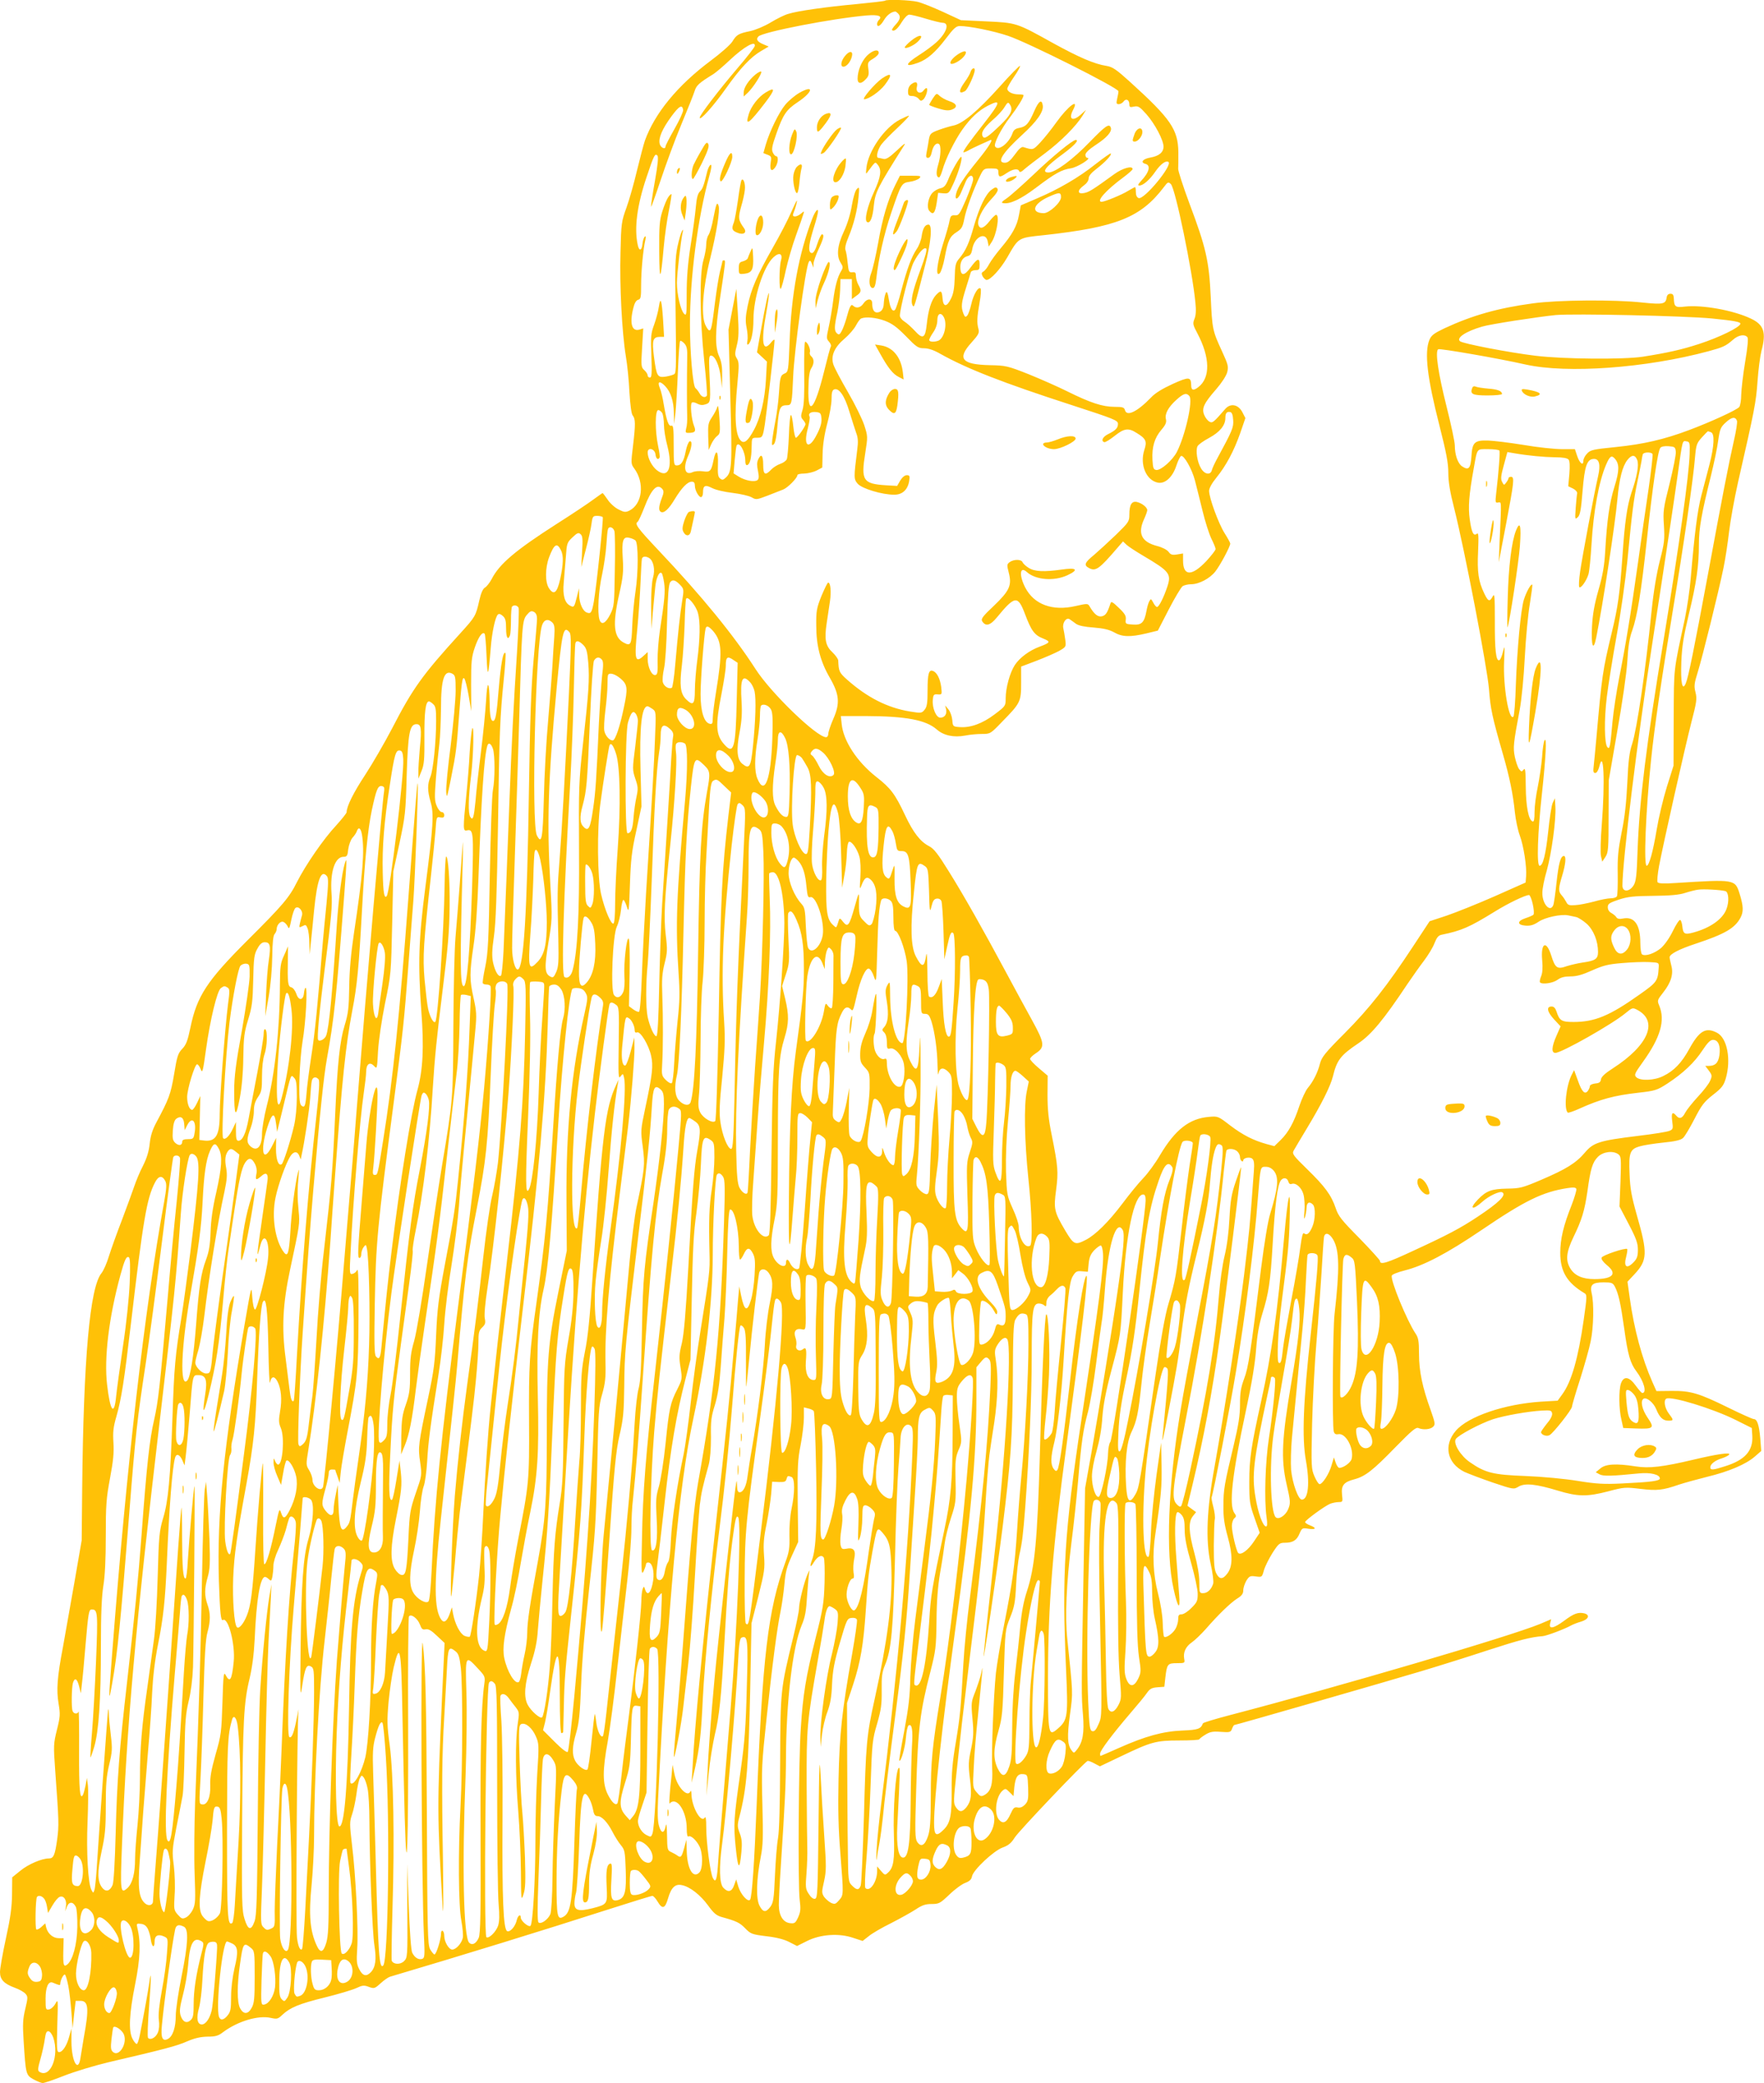 <?xml version="1.0" standalone="no"?>
<!DOCTYPE svg PUBLIC "-//W3C//DTD SVG 20010904//EN"
 "http://www.w3.org/TR/2001/REC-SVG-20010904/DTD/svg10.dtd">
<svg version="1.0" xmlns="http://www.w3.org/2000/svg"
 width="1084pt" height="1280pt" viewBox="0 0 1084 1280"
 preserveAspectRatio="xMidYMid meet">
<g transform="translate(0,1280) scale(0.1,-0.1)"
fill="#ffc107" stroke="none">
<path d="M5439 12796 c-2 -3 -81 -12 -174 -21 -194 -18 -362 -42 -420 -60 -23
-6 -71 -30 -109 -53 -38 -23 -93 -46 -125 -53 -73 -15 -85 -22 -111 -65 -13
-20 -72 -72 -134 -118 -202 -151 -342 -321 -403 -490 -8 -23 -29 -104 -48
-181 -18 -77 -47 -180 -65 -230 -31 -85 -33 -98 -37 -275 -6 -205 9 -494 33
-640 9 -52 19 -152 22 -221 5 -80 12 -132 20 -142 17 -21 18 -52 2 -186 -13
-107 -13 -112 7 -139 66 -89 51 -220 -30 -260 -23 -11 -32 -10 -67 8 -22 11
-52 38 -66 60 -15 22 -29 40 -31 40 -2 0 -27 -18 -56 -39 -29 -22 -131 -90
-227 -151 -253 -162 -352 -246 -399 -339 -12 -22 -30 -45 -40 -51 -13 -7 -25
-32 -36 -81 -21 -93 -24 -99 -114 -198 -237 -260 -295 -342 -421 -586 -46 -88
-120 -216 -165 -285 -72 -109 -115 -195 -115 -231 0 -6 -29 -42 -64 -81 -78
-83 -189 -245 -241 -348 -47 -95 -88 -143 -306 -360 -248 -248 -309 -341 -349
-535 -17 -81 -26 -105 -50 -130 -26 -27 -32 -45 -50 -155 -21 -125 -32 -153
-109 -297 -24 -45 -36 -82 -41 -130 -5 -48 -17 -88 -42 -138 -20 -38 -43 -95
-53 -125 -10 -30 -44 -122 -75 -205 -32 -82 -68 -184 -81 -225 -12 -41 -33
-88 -45 -103 -72 -86 -111 -528 -119 -1327 l-3 -315 -45 -260 c-25 -143 -57
-321 -70 -395 -36 -189 -41 -264 -27 -349 11 -65 10 -80 -10 -160 -21 -85 -22
-96 -11 -247 23 -316 24 -340 12 -429 -13 -94 -22 -115 -50 -115 -44 0 -126
-35 -174 -74 l-52 -42 -1 -105 c-1 -79 -10 -145 -38 -272 -20 -92 -36 -184
-36 -205 0 -46 24 -72 92 -97 26 -9 55 -26 64 -36 16 -18 16 -23 -1 -95 -15
-62 -16 -96 -10 -192 13 -208 14 -213 60 -239 22 -12 48 -23 58 -23 10 0 71
21 134 46 64 25 184 61 267 81 343 80 424 101 486 129 47 20 82 28 125 29 49
0 67 5 95 27 91 68 218 106 295 88 37 -8 43 -7 70 19 48 45 103 68 262 107 81
20 168 46 192 57 38 18 48 19 77 8 33 -12 37 -11 73 22 21 19 47 37 57 40 452
134 942 285 1340 413 144 46 266 84 273 84 6 0 21 -16 32 -35 29 -49 46 -44
64 19 20 68 44 91 85 82 49 -9 115 -61 162 -126 34 -47 51 -61 83 -70 90 -25
110 -34 144 -69 34 -35 42 -38 131 -49 62 -7 111 -20 141 -36 l47 -24 62 31
c82 41 196 49 283 19 l58 -19 37 29 c20 17 82 53 137 80 55 28 123 66 151 84
40 27 61 34 99 34 45 0 52 4 109 58 34 33 78 65 98 72 26 10 38 21 41 40 8 40
133 157 188 177 36 13 53 27 75 62 25 40 425 460 447 470 5 2 24 -5 42 -15
l34 -18 128 61 c188 90 216 98 361 98 67 0 122 3 122 7 0 3 16 16 36 28 29 18
46 22 95 18 56 -4 62 -3 70 19 5 13 11 23 14 23 9 0 930 265 1150 331 110 33
295 91 410 129 191 62 263 81 335 86 25 2 136 44 175 66 11 6 38 17 60 23 47
14 58 41 21 51 -38 9 -65 -1 -125 -46 -64 -47 -95 -53 -85 -15 l6 25 -68 -29
c-190 -78 -1228 -383 -1909 -561 -88 -23 -161 -45 -163 -50 -13 -34 -29 -40
-127 -44 -120 -5 -227 -35 -387 -106 -61 -27 -113 -50 -115 -50 -2 0 -3 7 -3
14 0 19 78 122 184 246 45 52 92 109 104 127 18 26 30 32 65 35 l42 3 6 55
c10 85 14 90 71 90 49 0 50 1 45 27 -7 39 9 75 47 101 19 13 56 49 84 80 80
92 152 161 193 188 30 18 39 31 39 52 0 15 9 41 19 59 18 28 23 31 58 26 38
-5 38 -5 50 38 7 24 31 72 53 107 37 57 43 62 76 62 49 0 73 15 90 57 15 34
17 35 55 29 46 -7 52 5 9 21 -16 6 -30 15 -30 20 0 11 122 100 155 113 14 5
38 10 52 10 24 0 25 2 20 45 -6 57 10 78 76 95 67 18 114 55 253 198 100 102
125 123 140 117 29 -13 74 -9 91 8 14 14 12 24 -16 104 -50 138 -71 237 -71
343 0 79 -4 100 -21 125 -53 79 -157 331 -146 357 2 7 38 21 78 31 119 30 260
104 474 249 268 182 374 233 525 257 39 6 53 5 57 -5 2 -7 -11 -52 -30 -101
-49 -123 -69 -206 -69 -291 0 -115 41 -184 148 -248 17 -10 17 -17 -4 -165
-34 -237 -75 -379 -131 -456 l-29 -40 -103 -6 c-225 -15 -448 -91 -523 -179
-77 -89 -54 -199 52 -252 26 -12 105 -42 175 -66 128 -43 129 -43 159 -25 39
23 107 16 242 -25 123 -37 178 -38 309 -4 97 26 106 26 198 15 102 -12 135 -9
239 27 30 10 107 31 170 47 133 32 239 77 294 125 l39 34 -6 78 c-7 81 -19
118 -40 118 -7 0 -77 31 -156 70 -183 90 -232 104 -349 103 l-93 -1 -25 56
c-63 142 -112 322 -139 516 l-14 100 43 46 c80 86 82 129 14 365 -32 114 -41
161 -44 250 -6 132 2 154 63 171 23 7 88 17 144 23 72 7 107 15 121 28 11 9
42 62 70 116 44 85 59 106 114 149 54 42 66 57 79 101 34 116 9 249 -54 281
-69 36 -109 12 -170 -99 -47 -86 -94 -135 -160 -167 -55 -28 -142 -31 -166 -7
-14 14 -10 23 41 94 108 150 138 255 100 346 -13 31 -12 34 25 81 48 61 64
114 49 166 -5 20 -10 43 -10 50 0 19 57 49 160 83 181 60 242 96 276 161 19
36 17 71 -5 143 -29 93 -27 92 -397 69 -71 -5 -103 -3 -108 5 -4 6 0 50 9 99
25 133 159 729 199 885 32 123 35 143 25 183 -10 39 -8 54 15 128 28 91 125
481 157 636 11 52 26 151 34 220 8 69 33 207 55 305 102 447 111 492 120 620
5 72 16 156 24 188 31 114 16 162 -66 200 -108 51 -299 85 -405 73 -58 -7 -65
-1 -67 48 -1 24 -6 31 -21 31 -13 0 -21 -8 -23 -22 -6 -42 -22 -45 -149 -32
-173 19 -521 16 -673 -5 -215 -29 -373 -74 -543 -153 -65 -31 -81 -43 -93 -71
-32 -78 -14 -232 62 -529 42 -165 54 -229 54 -288 0 -54 10 -117 36 -218 65
-258 204 -983 214 -1112 9 -119 19 -168 85 -397 42 -145 63 -250 74 -359 5
-46 18 -110 30 -142 24 -65 44 -193 39 -252 l-3 -38 -189 -84 c-104 -46 -237
-99 -295 -119 l-106 -35 -100 -152 c-161 -245 -269 -382 -421 -535 -123 -123
-143 -149 -153 -189 -14 -55 -42 -110 -75 -149 -13 -16 -36 -65 -51 -109 -34
-103 -68 -164 -115 -210 l-39 -38 -48 13 c-82 23 -145 55 -223 114 -74 57 -75
58 -131 53 -120 -10 -207 -78 -300 -234 -28 -49 -75 -113 -104 -143 -29 -30
-86 -100 -127 -155 -86 -114 -166 -193 -226 -224 -66 -34 -74 -30 -127 59 -67
114 -71 131 -55 249 14 109 12 142 -27 336 -20 97 -26 159 -26 247 l1 118 -54
46 c-30 25 -54 51 -54 57 0 7 16 22 34 34 59 38 56 62 -22 204 -38 68 -108
198 -157 289 -140 261 -260 474 -353 623 -68 110 -93 142 -122 157 -55 28 -98
84 -148 190 -62 132 -89 167 -176 235 -120 94 -204 223 -214 327 l-5 48 154 0
c248 -1 368 -24 435 -82 43 -38 105 -51 175 -38 29 6 75 10 103 10 51 0 53 1
122 73 115 117 119 125 119 241 l0 100 95 36 c52 20 114 47 138 60 43 25 44
25 38 70 -3 25 -9 56 -12 70 -7 33 19 69 39 55 8 -5 25 -18 39 -28 17 -12 53
-19 109 -23 62 -5 95 -13 126 -30 49 -28 97 -30 198 -6 l70 17 67 130 c37 72
76 136 85 143 9 6 33 12 52 12 49 0 115 35 149 78 30 38 92 154 92 172 0 5
-16 34 -35 64 -37 59 -95 216 -95 260 0 16 17 47 44 80 61 75 108 164 147 274
l32 93 -19 37 c-25 47 -72 56 -104 20 -74 -85 -79 -89 -98 -79 -11 6 -25 24
-32 41 -17 41 -2 72 74 159 33 38 61 81 67 103 9 36 6 47 -31 128 -59 128 -61
136 -70 335 -10 220 -29 304 -131 575 -39 105 -70 201 -69 213 1 12 1 58 1
102 -2 140 -47 205 -296 431 -85 77 -108 93 -145 99 -76 12 -168 52 -325 138
-232 129 -227 127 -420 136 l-150 7 -110 51 c-61 28 -131 56 -157 62 -45 11
-190 16 -199 7z m79 -78 c19 -19 14 -39 -15 -70 -14 -15 -24 -30 -21 -33 11
-12 35 8 60 50 17 27 35 45 46 45 10 0 56 -11 102 -25 46 -14 92 -25 102 -25
46 0 25 -63 -39 -121 -21 -19 -68 -54 -106 -78 -87 -56 -90 -77 -6 -47 56 20
106 63 171 148 48 64 64 78 86 78 58 0 207 -30 296 -60 121 -40 682 -322 679
-341 0 -8 -4 -29 -8 -46 -6 -28 -5 -33 10 -33 10 0 23 7 30 17 15 20 35 9 35
-18 0 -17 4 -20 29 -14 25 5 34 0 76 -47 52 -59 105 -159 105 -199 0 -35 -28
-58 -80 -67 -47 -8 -65 -30 -31 -39 34 -9 24 -51 -27 -105 -19 -21 -22 -28
-10 -28 23 0 64 36 98 86 32 46 64 69 80 59 29 -18 -150 -235 -183 -222 -11 4
-17 17 -17 37 0 16 -2 30 -5 30 -3 0 -22 -11 -43 -23 -36 -23 -143 -67 -162
-67 -37 0 27 72 133 150 31 23 57 46 57 51 0 23 -61 6 -111 -30 -135 -98 -156
-111 -186 -117 -43 -9 -45 16 -3 46 18 13 30 30 30 44 0 15 16 34 50 60 51 39
94 85 86 93 -2 3 -44 -27 -93 -65 -104 -83 -228 -155 -362 -212 l-98 -42 -11
-58 c-12 -69 -42 -122 -112 -205 -28 -33 -60 -77 -71 -97 -10 -20 -26 -41 -35
-46 -13 -7 -14 -13 -5 -31 7 -11 17 -21 24 -21 24 0 84 65 126 137 72 125 65
121 226 138 446 49 595 108 737 295 24 32 27 34 43 19 28 -27 133 -537 151
-729 5 -47 3 -79 -6 -100 -11 -28 -10 -36 18 -88 78 -148 81 -272 7 -330 -31
-25 -45 -21 -45 11 -1 52 -13 53 -113 8 -63 -29 -108 -56 -133 -83 -85 -88
-150 -120 -161 -78 -5 17 -14 20 -64 20 -73 0 -149 25 -288 94 -58 29 -167 77
-241 107 -129 51 -140 53 -237 55 -174 4 -203 40 -113 139 43 48 49 59 43 83
-11 38 -9 75 7 164 8 43 10 81 6 85 -14 14 -44 -37 -57 -95 -7 -31 -18 -63
-25 -71 -11 -12 -15 -10 -24 13 -15 41 -13 63 16 156 15 47 28 91 30 98 2 6
15 12 29 12 22 0 25 4 25 35 0 43 -14 38 -55 -18 -37 -51 -59 -54 -63 -10 -4
41 12 71 43 79 18 4 25 15 30 44 13 76 84 109 95 45 l6 -30 17 26 c32 48 52
169 28 169 -5 0 -24 -18 -41 -40 -33 -42 -57 -51 -67 -24 -11 29 21 98 73 154
38 40 50 60 44 70 -8 12 -14 11 -37 -6 -36 -27 -74 -106 -108 -223 -29 -105
-51 -153 -90 -199 -23 -27 -26 -41 -28 -119 -2 -63 -8 -99 -23 -128 -26 -54
-48 -53 -52 3 -4 48 -10 51 -41 18 -27 -29 -47 -91 -56 -180 -9 -85 -24 -93
-73 -39 -21 22 -49 48 -64 57 -16 10 -28 26 -28 36 0 43 62 284 84 327 31 60
65 98 78 85 6 -6 -7 -53 -35 -128 -49 -132 -63 -194 -49 -220 10 -17 9 -21 77
246 37 143 46 250 21 250 -21 0 -35 -22 -42 -70 -3 -25 -17 -61 -31 -81 -32
-48 -59 -121 -94 -253 -15 -60 -33 -114 -39 -120 -14 -14 -28 7 -36 54 -9 58
-16 68 -24 40 -5 -14 -8 -39 -9 -56 -1 -34 -17 -54 -42 -54 -19 0 -29 20 -29
56 0 32 -32 32 -54 -1 -18 -27 -45 -32 -64 -13 -12 12 -21 -4 -42 -83 -7 -24
-19 -57 -27 -72 -12 -23 -17 -26 -29 -16 -18 15 -18 40 2 131 8 40 16 102 17
138 l2 65 35 0 35 0 0 -61 0 -62 27 20 c32 22 33 32 13 68 -8 14 -14 37 -15
52 0 23 -4 27 -22 25 -21 -2 -23 3 -29 58 -3 33 -9 68 -13 78 -5 11 1 40 18
80 33 79 54 163 62 246 6 61 5 65 -10 50 -10 -9 -22 -49 -31 -100 -8 -51 -27
-114 -49 -161 -41 -87 -47 -152 -19 -194 14 -22 14 -29 4 -46 -24 -38 -40 -98
-51 -186 -6 -48 -18 -120 -27 -160 -15 -68 -15 -73 1 -91 10 -11 15 -24 12
-30 -4 -5 -22 -73 -41 -151 -60 -242 -102 -286 -97 -103 1 65 7 104 17 119 19
29 19 58 1 74 -8 6 -12 18 -9 26 6 17 -15 64 -29 64 -5 0 -7 -84 -6 -187 2
-132 -1 -201 -10 -231 -12 -38 -11 -46 2 -61 9 -10 16 -22 16 -27 0 -14 -49
-84 -59 -84 -5 0 -12 32 -16 70 -4 39 -10 70 -15 70 -4 0 -10 -57 -12 -127 -3
-71 -9 -136 -13 -145 -4 -9 -21 -22 -39 -28 -18 -6 -44 -22 -56 -35 -38 -40
-50 -33 -50 30 0 58 -13 71 -31 31 -8 -16 -8 -38 -1 -70 7 -35 6 -48 -3 -56
-17 -14 -74 -4 -115 21 l-32 20 7 82 c4 45 9 85 12 90 16 27 53 -37 53 -94 0
-20 4 -29 12 -27 17 6 26 42 27 111 1 56 1 57 30 57 37 0 38 1 51 81 10 63 60
491 60 518 0 8 -9 2 -21 -13 -53 -67 -64 1 -29 189 20 111 21 154 1 68 -6 -26
-22 -109 -35 -183 l-24 -135 30 -28 31 -29 -6 -111 c-7 -123 -33 -234 -74
-309 -35 -65 -58 -85 -78 -68 -36 30 -44 146 -23 358 10 107 10 126 -3 148
-14 22 -14 31 -1 82 12 46 13 84 6 202 l-9 145 -24 -125 -24 -125 11 -410 c12
-428 10 -466 -28 -500 -16 -15 -22 -16 -35 -5 -13 10 -15 29 -13 86 3 85 -12
100 -27 27 -14 -69 -21 -76 -66 -69 -22 3 -49 1 -64 -6 -47 -21 -59 28 -25
103 22 50 26 93 8 87 -7 -3 -18 -30 -24 -61 -12 -63 -28 -87 -55 -87 -18 0
-19 9 -19 125 0 102 -2 123 -14 119 -17 -6 -30 31 -47 131 -6 39 -17 85 -25
103 -16 39 1 44 34 9 34 -36 52 -91 53 -164 l2 -68 8 70 c4 39 11 152 15 253
4 100 10 185 14 187 4 3 16 -5 26 -16 15 -17 19 -35 17 -93 -2 -118 -2 -298 0
-351 1 -27 -1 -62 -6 -77 -6 -24 -4 -28 12 -28 43 0 50 9 36 43 -16 41 -25
136 -13 143 6 4 21 1 34 -7 18 -9 32 -10 52 -3 30 11 30 14 21 209 -3 74 -1
90 10 90 25 0 52 -61 60 -132 l8 -68 1 75 c1 55 -4 87 -18 119 -27 59 -26 153
5 359 35 232 35 232 24 232 -5 0 -9 -2 -9 -4 0 -2 -7 -31 -15 -63 -8 -32 -21
-114 -30 -183 -19 -156 -24 -180 -36 -180 -6 0 -17 17 -26 37 -25 61 -13 227
31 403 40 163 62 300 52 326 -10 26 -14 15 -32 -76 -8 -46 -22 -93 -30 -104
-8 -11 -14 -38 -14 -59 0 -21 -8 -64 -17 -95 -25 -82 -23 -358 5 -621 12 -112
19 -207 16 -212 -10 -16 -33 -9 -45 14 -7 12 -18 27 -25 32 -16 12 -34 222
-34 390 0 290 48 658 119 913 14 50 16 72 8 69 -6 -2 -15 -19 -20 -38 -22 -91
-29 -110 -46 -126 -13 -13 -20 -40 -25 -97 -4 -44 -18 -150 -32 -235 -17 -110
-24 -197 -24 -296 0 -128 -1 -138 -16 -123 -21 21 -44 118 -44 190 0 54 25
270 36 313 4 18 4 18 -6 3 -6 -10 -18 -53 -27 -95 -13 -62 -15 -128 -12 -328
5 -396 5 -443 -6 -453 -5 -5 -29 -12 -52 -16 -53 -8 -58 0 -74 122 -13 102 -7
122 38 122 l24 0 -6 103 c-8 123 -16 149 -26 82 -4 -27 -17 -77 -29 -110 -20
-54 -22 -73 -17 -192 4 -109 2 -133 -9 -133 -8 0 -14 6 -14 13 0 8 -9 22 -20
32 -20 18 -21 26 -14 138 l7 119 -22 -7 c-48 -15 -63 37 -39 132 7 30 17 47
30 51 16 4 18 15 18 91 0 86 13 222 26 277 4 20 3 26 -4 19 -6 -5 -12 -26 -14
-45 -4 -42 -21 -45 -29 -4 -22 102 -4 241 53 411 47 141 53 152 68 137 7 -7 3
-54 -15 -155 -14 -79 -25 -151 -24 -159 0 -8 26 64 58 160 32 96 89 252 128
345 39 94 76 186 82 206 11 35 28 50 114 103 16 10 61 48 100 85 90 85 164
126 155 87 -2 -8 -48 -68 -104 -133 -116 -136 -234 -290 -234 -306 0 -23 85
72 160 178 90 127 154 195 218 232 l46 27 -31 13 c-39 16 -49 31 -32 49 28 28
456 111 666 129 72 6 98 -4 74 -28 -6 -6 -11 -17 -11 -24 0 -24 21 -13 42 23
18 30 44 51 69 53 3 1 10 -4 17 -11z m-1320 -594 c1 -10 -22 -62 -53 -116 -30
-53 -55 -101 -55 -107 0 -22 -30 -10 -36 15 -9 35 15 91 72 169 48 65 67 75
72 39z m2322 -536 c0 -32 -72 -98 -106 -98 -82 1 -66 57 29 100 67 30 77 30
77 -2z m-720 -737 c23 -44 2 -131 -35 -145 -26 -9 -55 -7 -55 5 0 5 11 27 25
47 16 23 25 51 25 74 0 42 22 52 40 19z m4720 -8 c137 -14 175 -21 175 -32 0
-21 -131 -85 -255 -125 -104 -34 -192 -54 -345 -78 -118 -18 -489 -15 -660 6
-164 20 -444 74 -463 89 -25 20 35 61 136 90 48 15 343 60 452 71 113 10 792
-5 960 -21z m-5083 -14 c45 -17 74 -38 130 -95 65 -67 75 -74 111 -74 27 0 60
-11 100 -34 162 -91 381 -177 810 -316 261 -85 282 -93 282 -115 0 -25 -14
-40 -63 -64 -31 -16 -43 -41 -21 -48 6 -2 34 15 63 38 59 47 85 51 135 19 58
-35 66 -52 48 -105 -29 -90 11 -187 84 -201 44 -8 90 34 113 105 10 30 23 57
29 59 18 6 67 -81 85 -150 9 -35 30 -118 46 -184 16 -67 41 -145 55 -174 14
-28 26 -57 26 -64 0 -7 -26 -40 -57 -74 -90 -95 -143 -93 -143 4 l0 43 -36 -6
c-30 -5 -40 -2 -53 16 -10 13 -39 28 -71 36 -95 25 -120 76 -80 164 11 24 20
49 20 56 0 17 -31 42 -62 50 -33 8 -48 -15 -48 -78 0 -41 -4 -47 -82 -123 -46
-44 -107 -100 -135 -124 -58 -47 -64 -63 -32 -80 42 -23 63 -8 177 125 l33 38
22 -21 c12 -11 58 -41 102 -67 161 -95 174 -111 149 -188 -22 -67 -52 -127
-64 -127 -5 0 -16 12 -23 27 -14 25 -15 26 -25 7 -6 -11 -13 -37 -17 -59 -13
-70 -29 -87 -83 -83 -45 3 -47 4 -44 31 3 22 -6 37 -43 72 -38 37 -47 42 -51
27 -19 -58 -29 -73 -52 -79 -25 -6 -48 12 -77 62 -10 17 -14 17 -85 1 -142
-33 -256 9 -310 114 -39 76 -33 134 10 95 54 -49 167 -58 249 -20 73 34 58 49
-35 35 -108 -15 -165 -13 -202 10 -18 11 -35 27 -38 35 -8 19 -54 19 -79 1
-18 -13 -18 -18 -6 -65 20 -78 5 -111 -92 -204 -69 -65 -80 -80 -71 -95 21
-33 49 -26 90 24 111 135 129 137 173 20 39 -103 58 -129 112 -150 47 -19 44
-25 -23 -50 -62 -23 -122 -67 -152 -113 -30 -46 -56 -140 -56 -204 0 -47 -1
-48 -67 -98 -75 -57 -149 -84 -215 -79 -42 3 -43 4 -46 43 -2 22 -12 51 -23
65 l-21 25 6 -24 c6 -30 -9 -51 -36 -51 -25 0 -50 59 -46 108 3 33 6 37 30 35
27 -2 27 -1 22 45 -7 51 -26 90 -51 99 -25 10 -33 -17 -33 -118 0 -79 -3 -101
-18 -120 -18 -22 -21 -22 -91 -11 -138 23 -262 86 -386 196 -48 43 -51 50 -54
118 -1 9 -16 31 -35 49 -43 40 -51 79 -36 179 6 41 15 102 20 134 9 60 4 116
-11 116 -4 0 -22 -37 -41 -82 -30 -75 -33 -93 -32 -183 0 -123 25 -220 84
-321 58 -101 63 -156 21 -251 -17 -39 -31 -81 -31 -92 0 -12 -6 -21 -14 -21
-57 0 -337 270 -432 417 -135 210 -333 452 -598 732 -129 137 -148 162 -127
175 5 4 23 43 41 89 43 112 79 149 110 112 10 -12 10 -23 -4 -58 -18 -49 -20
-73 -6 -82 19 -12 49 15 86 77 44 72 79 108 105 108 14 0 19 -7 19 -25 0 -30
28 -77 41 -69 5 3 9 15 9 27 0 44 13 50 56 28 23 -12 76 -24 127 -30 48 -6
100 -18 116 -27 27 -16 31 -15 97 10 38 15 81 32 97 38 28 11 87 71 87 88 0 6
19 10 43 10 23 1 57 9 76 19 l34 18 2 84 c1 54 11 120 28 184 15 54 27 123 27
152 0 40 4 55 16 60 30 11 65 -40 94 -138 16 -52 35 -111 42 -131 11 -28 12
-55 6 -100 -22 -175 -22 -182 3 -211 27 -30 150 -67 224 -67 50 0 83 30 92 84
5 31 3 36 -15 36 -12 0 -28 -13 -40 -33 l-19 -33 -69 4 c-141 9 -154 30 -127
197 16 102 16 104 -6 172 -12 37 -57 129 -100 203 -43 74 -84 151 -90 171 -17
52 7 106 70 159 27 23 58 59 69 80 11 21 25 40 32 43 29 12 91 6 145 -14z
m5301 -101 c6 -9 2 -58 -14 -153 -13 -77 -23 -167 -24 -201 0 -33 -6 -67 -12
-75 -16 -19 -178 -93 -309 -142 -151 -57 -281 -87 -449 -104 -141 -14 -157
-18 -177 -40 -13 -13 -23 -33 -23 -44 0 -34 -23 -16 -38 29 l-14 42 -79 0
c-44 0 -151 11 -237 26 -86 14 -185 26 -219 27 -82 2 -96 -11 -101 -99 -5 -73
-17 -86 -57 -60 -26 17 -45 70 -45 129 0 21 -23 129 -51 240 -51 203 -71 338
-51 351 10 6 370 -56 537 -94 255 -57 740 -22 1125 82 88 24 104 31 148 69 34
31 73 37 90 17z m-3429 -362 c23 -27 -25 -241 -77 -343 -26 -51 -99 -115 -127
-111 -17 3 -20 12 -23 63 -4 79 13 135 55 184 26 30 32 46 28 64 -9 33 14 75
64 120 44 40 62 45 80 23z m-3239 -105 c5 -11 10 -43 10 -71 0 -28 9 -86 21
-130 35 -136 5 -204 -65 -149 -30 24 -56 74 -56 109 0 34 44 23 48 -12 3 -27
16 -37 25 -20 3 4 -1 36 -9 72 -19 91 -19 220 1 220 8 0 19 -9 25 -19z m978
-33 c2 -25 -6 -55 -28 -97 -49 -99 -86 -75 -56 36 9 35 14 68 11 73 -11 18 7
31 38 28 29 -3 32 -7 35 -40z m2530 -9 c3 -46 -4 -63 -100 -240 -14 -26 -28
-56 -31 -68 -8 -32 -44 -27 -66 10 -24 39 -35 112 -22 137 5 10 37 33 71 51
65 35 100 77 100 122 0 30 8 41 30 37 10 -2 16 -17 18 -49z m3096 -5 c3 -8 -5
-62 -19 -122 -33 -145 -71 -343 -160 -824 -84 -452 -120 -631 -136 -668 -21
-49 -32 4 -27 134 4 96 14 156 46 291 47 193 62 300 62 431 0 97 15 184 74
421 19 78 40 177 45 219 10 69 15 80 47 109 36 33 58 36 68 9z m-160 -70 c24
-9 20 -85 -9 -198 -14 -53 -36 -139 -50 -191 -24 -92 -42 -234 -65 -505 -6
-74 -23 -187 -36 -250 -72 -336 -67 -292 -69 -610 l-1 -295 -41 -130 c-22 -71
-50 -188 -62 -260 -23 -139 -47 -225 -62 -225 -19 0 -6 337 27 650 20 198 64
497 134 920 65 392 126 809 136 939 7 78 10 87 42 123 19 21 36 38 37 38 2 0
10 -3 19 -6z m-131 -134 c-4 -133 -63 -553 -162 -1155 -104 -629 -147 -975
-158 -1282 -5 -152 -9 -188 -24 -213 -26 -42 -69 -43 -69 -2 0 148 92 900 181
1472 80 517 138 904 159 1055 30 216 28 207 53 203 21 -3 22 -8 20 -78z m-85
14 c2 -17 -16 -105 -38 -195 -39 -154 -41 -170 -35 -259 5 -86 3 -106 -25
-215 -20 -79 -38 -185 -51 -310 -38 -376 -90 -725 -119 -815 -17 -51 -24 -104
-30 -240 -6 -123 -16 -214 -35 -305 -21 -106 -26 -153 -24 -256 1 -69 -1 -131
-5 -137 -4 -7 -21 -12 -38 -12 -18 0 -64 -9 -102 -20 -39 -10 -91 -21 -115
-22 -38 -3 -47 0 -56 19 -7 13 -19 31 -28 41 -22 24 -21 43 3 122 21 70 26
120 10 120 -20 0 -32 -45 -45 -163 -7 -67 -16 -130 -20 -139 -19 -48 -69 8
-67 77 0 24 12 85 27 135 29 104 58 312 53 392 l-3 53 -14 -30 c-7 -16 -19
-95 -27 -174 -15 -140 -32 -211 -53 -211 -19 0 -12 202 14 440 25 230 31 358
16 330 -5 -8 -12 -55 -15 -104 -4 -49 -16 -130 -26 -180 -11 -50 -20 -119 -20
-154 0 -46 -3 -63 -12 -60 -25 9 -41 92 -42 214 -1 99 -3 118 -13 105 -12 -15
-14 -14 -28 3 -8 10 -19 43 -26 74 -12 58 -9 85 30 292 11 58 25 201 31 320 6
118 20 266 31 329 10 63 17 116 15 118 -8 8 -37 -45 -52 -93 -19 -64 -41 -301
-49 -524 -3 -102 -10 -189 -15 -194 -28 -28 -64 189 -57 339 4 98 4 105 -7 61
-6 -27 -16 -51 -23 -53 -20 -7 -28 63 -27 245 0 150 -2 169 -13 147 -19 -35
-28 -32 -52 18 -36 75 -44 131 -38 258 4 97 3 118 -8 109 -20 -17 -32 8 -43
87 -11 75 -5 154 24 313 23 129 16 120 89 120 35 0 66 -4 69 -9 5 -8 -4 -127
-20 -264 -6 -54 -5 -58 12 -55 21 3 21 20 10 -222 l-6 -145 45 235 c49 259 53
290 30 290 -8 0 -15 -4 -15 -8 0 -5 -6 -17 -14 -27 -13 -18 -14 -18 -25 3 -10
18 -8 38 10 103 l22 81 41 -7 c86 -15 183 -24 252 -25 48 0 75 -5 83 -14 7 -8
9 -38 5 -88 l-7 -76 29 -14 c16 -8 27 -21 26 -29 -2 -8 -6 -48 -9 -89 -5 -72
-5 -74 13 -58 14 14 20 46 29 160 13 157 27 198 71 198 32 0 40 -37 25 -104
-24 -103 -99 -503 -111 -589 -7 -48 -9 -91 -5 -95 9 -10 43 37 56 78 6 19 14
103 19 185 12 203 45 385 89 488 23 54 34 62 54 39 29 -33 29 -73 -2 -173 -31
-100 -46 -206 -57 -399 -5 -86 -15 -145 -41 -235 -25 -88 -36 -149 -40 -226
-6 -119 8 -156 26 -67 41 203 116 695 130 849 12 129 31 204 62 243 26 33 47
33 60 -1 11 -31 0 -98 -36 -202 -26 -79 -41 -180 -55 -391 -16 -226 -27 -307
-65 -465 -57 -237 -61 -266 -95 -650 -6 -66 -13 -141 -16 -167 -5 -39 -3 -48
9 -48 9 0 18 15 24 36 28 121 37 -84 16 -356 -7 -85 -9 -171 -5 -190 l8 -35
20 30 c17 27 19 48 19 250 l1 220 52 300 c31 175 57 354 62 430 5 91 14 148
30 190 31 87 55 234 90 556 35 327 67 548 83 567 6 8 26 12 51 10 38 -3 41 -5
44 -34z m-143 -14 c3 -5 -8 -101 -24 -212 -17 -112 -46 -315 -65 -453 -44
-315 -78 -519 -116 -710 -16 -82 -35 -204 -41 -270 -14 -156 -17 -171 -31
-157 -19 19 -21 170 -4 309 9 73 36 242 60 375 25 134 54 340 66 458 29 302
39 381 62 490 11 52 22 109 25 125 2 17 6 36 8 43 5 14 51 16 60 2z m-6451
-388 c5 -9 -38 -423 -55 -520 -12 -66 -18 -76 -43 -66 -25 9 -46 57 -47 106
l-1 43 -13 -53 c-16 -64 -18 -67 -43 -53 -32 17 -45 64 -38 139 3 37 9 108 13
157 6 86 7 91 41 123 28 27 37 31 49 20 13 -10 15 -30 10 -108 l-5 -95 28 109
c16 61 32 132 35 158 6 45 9 48 35 48 16 0 31 -4 34 -8z m72 -87 c3 -14 5
-123 2 -243 -3 -207 -4 -219 -28 -267 -28 -56 -54 -69 -66 -33 -14 42 -6 182
16 278 11 52 23 133 26 180 3 47 7 91 10 98 6 21 33 13 40 -13z m129 -56 c18
-17 18 -199 0 -314 -9 -60 -18 -157 -20 -215 -4 -112 -9 -122 -52 -99 -62 33
-70 111 -28 298 24 106 27 138 22 219 -7 112 1 137 41 127 15 -3 31 -11 37
-16z m-458 -60 c17 -32 15 -87 -5 -179 -19 -84 -39 -100 -69 -54 -24 37 -23
124 1 189 31 82 49 93 73 44z m542 -48 c27 -17 38 -72 24 -120 -8 -28 -12 -95
-12 -180 l2 -136 8 95 c5 52 12 123 15 157 5 60 25 105 40 91 4 -4 11 -31 15
-59 8 -52 3 -106 -26 -294 -8 -55 -15 -138 -14 -185 2 -71 -1 -86 -14 -88 -22
-4 -47 48 -47 99 l0 42 -23 -21 c-54 -51 -60 -27 -41 161 8 84 17 213 20 287
3 74 7 141 9 148 5 14 24 15 44 3z m195 -170 c18 -20 19 -27 8 -94 -13 -79
-25 -190 -43 -395 -6 -73 -16 -135 -20 -138 -18 -11 -49 8 -56 34 -3 14 0 51
7 82 8 32 16 151 19 286 5 172 10 235 20 247 15 19 34 12 65 -22z m105 -168
c15 -53 13 -158 -4 -288 -8 -60 -15 -145 -15 -187 0 -87 -11 -98 -55 -54 -34
34 -40 86 -25 206 7 58 14 170 17 250 2 80 6 152 9 160 8 22 60 -40 73 -87z
m-1102 31 c3 -9 -1 -132 -10 -273 -21 -315 -33 -562 -47 -926 -11 -308 -27
-692 -36 -913 -4 -78 -11 -145 -16 -148 -15 -9 -36 27 -48 81 -8 38 -7 76 5
160 12 81 18 257 25 671 9 596 12 671 36 912 9 85 13 156 10 159 -14 14 -28
-65 -41 -217 -13 -163 -20 -200 -35 -200 -14 0 -20 31 -21 113 -2 137 -15 144
-22 12 -4 -66 -18 -210 -32 -320 -14 -110 -29 -244 -33 -298 -10 -101 -16
-122 -32 -97 -14 21 -12 117 5 255 15 126 19 330 6 285 -4 -14 -11 -80 -15
-147 -3 -67 -13 -186 -21 -265 -20 -196 -20 -217 3 -211 42 10 43 -8 33 -353
-13 -390 -31 -604 -51 -604 -23 0 -24 135 -6 785 2 77 2 118 0 90 -3 -27 -11
-140 -19 -250 -8 -110 -20 -256 -26 -325 -6 -69 -12 -314 -13 -545 -2 -454 -2
-451 -71 -865 -19 -113 -59 -380 -90 -595 -32 -225 -66 -426 -80 -475 -20 -69
-25 -107 -25 -201 0 -99 -4 -126 -26 -190 -22 -62 -26 -93 -28 -190 l-1 -116
23 56 c27 66 45 158 67 341 9 74 34 257 56 405 75 505 89 610 134 1015 25 223
53 459 61 525 9 66 16 200 18 297 1 98 5 180 9 184 3 3 18 3 33 0 l27 -7 -7
-187 c-9 -265 -31 -550 -71 -942 -19 -183 -26 -231 -82 -525 -38 -204 -46
-268 -53 -430 -7 -166 -13 -215 -49 -384 -60 -284 -63 -304 -49 -396 11 -81
11 -81 -27 -190 -35 -103 -38 -121 -45 -275 -10 -205 -16 -232 -43 -228 -12 2
-30 19 -41 38 -29 48 -26 140 7 305 35 174 38 208 30 290 l-8 70 -19 -118
c-10 -64 -22 -120 -27 -123 -19 -11 -22 64 -10 296 12 250 20 332 65 663 14
103 37 271 51 374 14 102 24 192 21 199 -2 6 6 63 19 126 46 223 86 553 105
878 11 176 25 317 60 595 33 266 41 357 43 515 2 157 -9 314 -22 306 -3 -2 -8
-85 -9 -183 -4 -275 -41 -815 -57 -832 -11 -11 -33 30 -44 79 -6 26 -15 108
-22 181 -12 142 -7 218 40 644 11 99 23 220 27 268 6 87 6 89 30 84 18 -3 24
0 24 14 0 11 -7 19 -16 19 -8 0 -22 17 -30 37 -14 32 -14 56 -5 172 6 75 16
170 21 211 5 41 9 139 10 218 0 180 20 239 70 212 18 -10 20 -21 20 -105 0
-52 -14 -201 -30 -332 -17 -130 -30 -260 -28 -288 3 -45 6 -36 30 85 31 154
34 184 48 370 16 218 21 253 33 241 6 -6 18 -54 27 -106 l16 -95 -1 163 c0
144 3 170 23 229 23 66 46 98 60 84 4 -4 9 -67 12 -139 6 -140 11 -129 26 55
7 90 27 185 43 201 7 7 16 5 31 -8 16 -14 20 -31 20 -77 0 -56 11 -75 24 -42
3 9 6 51 6 93 0 43 3 81 7 84 12 12 34 7 40 -9z m113 -67 c0 -18 -10 -131 -21
-252 -15 -169 -22 -360 -29 -820 -11 -734 -32 -1071 -67 -1082 -17 -6 -36 62
-36 131 -1 34 7 277 16 541 9 264 21 647 27 850 17 600 19 622 47 656 20 24
28 27 44 19 13 -7 19 -21 19 -43z m95 -23 c12 -13 15 -30 11 -88 -3 -39 -8
-116 -11 -171 -3 -55 -15 -206 -26 -335 -12 -129 -24 -347 -27 -484 -7 -254
-13 -287 -43 -229 -35 71 -8 1176 32 1291 12 36 38 42 64 16z m989 -54 c53
-64 56 -129 16 -373 -11 -67 -20 -139 -20 -160 0 -31 -3 -38 -17 -35 -36 6
-58 75 -58 183 0 89 22 370 31 403 6 20 20 14 48 -18z m-884 -6 c11 -12 10
-81 -4 -377 -23 -482 -43 -838 -58 -1027 -13 -161 -14 -206 -7 -480 3 -140 1
-171 -13 -203 -15 -34 -20 -37 -38 -27 -33 18 -35 57 -10 207 23 138 24 148
12 355 -22 388 -14 641 38 1203 34 358 42 395 80 349z m84 -77 c19 -19 25 -38
31 -110 8 -102 3 -178 -33 -502 -25 -226 -26 -263 -24 -645 3 -399 -9 -627
-39 -741 -9 -36 -31 -55 -50 -43 -21 12 -7 462 36 1214 8 146 18 391 21 545 3
154 7 286 10 293 5 18 22 15 48 -11z m115 -91 c9 -11 9 -35 1 -98 -5 -45 -14
-180 -20 -298 -15 -338 -20 -418 -36 -524 -16 -112 -27 -135 -54 -111 -27 24
-30 61 -10 134 25 95 28 128 45 519 8 196 19 361 25 372 13 23 33 26 49 6z
m810 -3 l24 -16 -6 -236 c-6 -285 -18 -330 -74 -268 -55 60 -58 117 -19 315
14 72 26 149 26 170 0 56 10 63 49 35z m-694 -114 c41 -36 44 -59 19 -175 -24
-118 -53 -204 -69 -204 -19 0 -44 27 -51 57 -4 14 -1 71 6 127 7 55 13 126 13
156 0 30 1 58 4 63 9 16 44 5 78 -24z m794 -21 c12 -12 24 -38 28 -57 10 -46
6 -182 -10 -336 -13 -130 -22 -144 -66 -108 -32 26 -37 86 -16 194 13 68 16
116 12 188 -9 140 5 170 52 119z m-1947 -135 c15 -13 18 -31 18 -102 0 -129
-18 -303 -35 -344 -19 -47 -19 -85 1 -155 21 -72 17 -144 -32 -522 -42 -324
-46 -473 -25 -764 17 -220 10 -360 -23 -481 -40 -142 -108 -568 -160 -995 -22
-178 -36 -314 -62 -587 -6 -67 -14 -82 -34 -58 -10 12 -11 86 -7 323 7 378 15
466 117 1242 58 443 63 492 90 845 11 149 25 324 30 390 10 126 32 716 27 721
-4 4 -14 -127 -57 -696 -55 -735 -95 -1119 -156 -1500 -33 -208 -33 -210 -51
-210 -13 0 -14 9 -9 48 8 62 26 370 26 447 -1 140 -52 -91 -69 -310 -6 -77
-18 -228 -27 -335 -26 -321 -28 -360 -15 -360 6 0 11 10 11 23 0 13 6 32 14
43 14 18 15 18 20 -6 13 -52 21 -393 14 -595 -7 -229 -26 -427 -64 -690 -14
-93 -29 -208 -35 -255 -17 -141 -19 -148 -39 -172 -33 -41 -44 -12 -50 130
l-5 127 -12 -59 c-7 -33 -13 -74 -13 -93 0 -41 -20 -44 -49 -7 -26 33 -26 46
-1 136 11 40 20 83 20 95 0 16 6 23 20 23 11 0 20 -1 20 -2 0 -2 6 -20 14 -41
l13 -39 7 68 c4 37 23 149 42 248 60 314 65 357 67 698 1 220 -1 308 -8 294
-6 -12 -19 -22 -29 -24 -18 -4 -19 2 -12 129 15 312 58 824 81 981 8 54 15
113 15 132 0 47 22 64 48 36 19 -20 19 -20 25 92 4 66 22 188 43 293 37 177
37 184 44 495 l7 315 38 175 c35 165 38 188 44 415 8 259 18 315 60 315 29 0
33 -26 21 -146 -5 -60 -10 -127 -9 -149 l0 -40 19 47 c16 39 19 70 18 210 -1
152 7 218 28 218 4 0 16 -7 26 -17z m2076 -33 c10 -19 12 -61 8 -180 -9 -253
-47 -353 -92 -244 -18 43 -18 126 1 239 8 50 15 115 15 146 0 31 3 59 7 63 14
14 48 1 61 -24z m-729 4 c23 -17 23 -17 16 -183 -6 -160 -14 -299 -55 -951
-10 -168 -22 -399 -26 -513 -4 -114 -11 -210 -17 -214 -5 -3 -21 4 -35 14
l-27 20 4 201 c2 110 0 206 -5 213 -13 20 -32 -152 -27 -231 3 -36 0 -77 -6
-93 -14 -36 -40 -46 -58 -21 -22 30 -8 364 17 419 11 22 22 68 26 103 3 34 10
62 15 62 4 0 14 -19 21 -42 12 -40 13 -30 19 137 5 150 11 205 39 330 l32 150
-6 223 c-7 265 7 392 43 392 4 0 17 -7 30 -16z m201 -4 c56 -30 77 -120 29
-120 -31 0 -79 53 -79 88 0 42 14 51 50 32z m-290 -69 c0 -14 -8 -88 -17 -163
-17 -133 -17 -139 1 -193 17 -49 18 -62 7 -113 -7 -31 -15 -88 -18 -127 -5
-69 -15 -95 -37 -95 -17 0 -15 620 3 680 18 62 31 77 48 54 7 -10 13 -29 13
-43z m199 -52 c16 -15 21 -28 17 -47 -3 -15 -7 -74 -11 -132 -3 -58 -14 -242
-25 -410 -11 -168 -25 -386 -31 -485 -6 -99 -14 -321 -18 -494 -4 -212 -10
-316 -17 -318 -13 -4 -40 55 -54 117 -12 57 -12 209 0 325 5 50 16 281 25 515
15 440 29 682 45 785 6 33 10 81 10 106 0 65 18 76 59 38z m706 -55 c22 -47
32 -165 27 -341 -4 -128 -6 -143 -21 -143 -21 0 -42 22 -66 69 -21 42 -21 120
-1 256 9 55 16 121 16 148 0 58 20 63 45 11z m-616 -33 c17 -11 17 -165 1
-346 -53 -584 -60 -766 -40 -1067 8 -118 7 -174 -6 -290 -8 -78 -18 -196 -21
-261 -3 -65 -10 -120 -15 -123 -6 -4 -22 5 -37 20 -24 24 -26 32 -22 94 6 103
6 284 1 422 -4 102 -1 139 14 200 17 67 18 84 7 175 -13 109 -8 217 29 565 26
244 42 505 34 557 -3 23 -3 46 1 52 8 13 35 14 54 2z m-1180 -32 c13 -39 13
-186 0 -254 -6 -27 -14 -261 -19 -520 -7 -408 -11 -482 -28 -565 -11 -52 -18
-98 -15 -102 2 -5 13 -8 23 -8 10 0 21 -4 24 -9 8 -12 -11 -315 -39 -626 -26
-284 -67 -629 -159 -1335 -107 -830 -145 -1210 -164 -1637 -5 -102 -12 -177
-19 -184 -16 -16 -70 15 -93 54 -27 44 -26 119 5 263 14 64 30 169 35 233 4
64 15 134 23 156 9 22 18 92 22 155 6 114 20 222 70 535 14 88 30 227 35 308
5 82 25 246 45 365 19 120 39 280 45 357 5 77 19 232 30 345 51 528 62 642 71
741 9 93 7 116 -11 197 -25 113 -25 152 0 322 13 84 24 238 30 410 18 503 35
753 55 818 7 22 23 13 34 -19z m757 -32 c25 -80 29 -323 10 -582 -9 -121 -16
-273 -16 -337 0 -69 -4 -119 -10 -123 -14 -9 -54 84 -76 180 -23 97 -26 402
-5 555 18 136 51 343 56 358 8 23 24 3 41 -51z m1271 9 c39 -33 81 -122 65
-138 -23 -23 -65 3 -91 57 -13 27 -31 55 -39 61 -14 10 -14 14 -3 28 18 22 35
20 68 -8z m-2579 -41 c6 -93 -82 -823 -102 -842 -15 -16 -21 19 -24 144 -4
157 8 312 44 543 28 185 36 213 62 208 13 -2 18 -15 20 -53z m1998 21 c35 -35
47 -90 22 -99 -35 -12 -98 52 -98 101 0 43 31 43 76 -2z m451 -13 c7 -10 23
-36 35 -58 25 -46 28 -118 14 -378 -8 -135 -11 -157 -25 -155 -26 5 -71 107
-80 183 -13 102 8 425 27 425 8 0 21 -8 29 -17z m-600 -45 c38 -37 39 -48 17
-168 -36 -204 -45 -364 -54 -980 -8 -568 -22 -848 -46 -922 -8 -25 -40 -22
-69 7 -28 27 -33 85 -15 160 14 60 29 378 40 880 11 483 19 638 46 893 20 181
23 186 81 130z m124 -128 l42 -40 -17 -143 c-39 -337 -47 -488 -59 -1209 -8
-408 -16 -661 -22 -667 -16 -16 -74 18 -92 53 -12 24 -14 45 -8 106 5 41 9
192 10 335 0 143 6 307 13 365 6 58 12 220 12 360 0 140 5 329 11 420 5 91 13
227 17 303 6 104 12 141 23 148 22 14 26 12 70 -31z m839 -16 c20 -31 22 -45
18 -115 -5 -86 -17 -111 -46 -93 -34 21 -52 75 -52 160 0 113 29 131 80 48z
m-229 6 c24 -44 25 -141 3 -300 -8 -63 -14 -149 -12 -190 2 -42 -1 -77 -7 -79
-18 -8 -48 48 -55 101 -4 28 -1 117 6 197 7 80 13 183 14 229 0 72 2 83 16 80
9 -2 25 -19 35 -38z m-2700 -2 c1 -7 0 -17 -1 -23 -10 -52 -106 -1168 -170
-1975 -16 -212 -35 -432 -40 -490 -5 -58 -21 -247 -35 -420 -40 -502 -121
-1361 -130 -1387 -12 -34 -65 2 -65 44 0 14 -9 40 -20 58 -20 32 -20 36 -5
127 47 290 97 758 135 1278 5 80 19 269 30 420 43 583 64 785 105 1001 30 154
40 264 60 624 16 297 35 488 60 607 26 120 36 148 57 148 10 0 19 -6 19 -12z
m2343 -82 c19 -30 21 -79 3 -94 -39 -33 -113 98 -83 146 9 15 55 -15 80 -52z
m-133 -272 c-38 -761 -48 -1035 -57 -1516 -6 -288 -10 -348 -21 -348 -21 0
-55 85 -66 165 -8 55 -6 114 11 275 16 167 19 230 12 340 -20 306 -8 588 46
1085 15 132 31 246 37 253 8 11 14 9 30 -6 19 -19 19 -27 8 -248z m579 199 c7
-27 16 -139 19 -253 l6 -205 13 73 c8 39 15 102 16 139 1 37 7 68 13 70 16 6
51 -44 64 -91 7 -24 9 -76 6 -126 -5 -73 -4 -80 6 -53 19 50 33 60 57 38 33
-30 43 -87 31 -179 -6 -44 -18 -87 -25 -95 -13 -12 -19 -10 -45 17 -32 31 -34
40 -32 142 0 40 -3 34 -27 -52 -33 -117 -42 -129 -71 -93 -17 23 -22 24 -26
11 -17 -53 -14 -50 -35 -31 -38 34 -45 80 -43 275 2 102 8 238 14 303 15 174
33 207 59 110z m231 37 c17 -10 19 -22 18 -128 -2 -136 -8 -176 -30 -180 -35
-7 -47 64 -41 241 2 82 9 90 53 67z m-578 -118 c43 -47 58 -137 36 -214 -12
-45 -21 -47 -48 -12 -29 37 -51 117 -51 186 0 54 2 58 23 58 13 0 31 -8 40
-18z m-138 -18 c17 -13 21 -31 26 -142 7 -138 -5 -631 -21 -887 -6 -88 -19
-281 -30 -430 -10 -148 -24 -380 -31 -515 -6 -135 -13 -251 -15 -257 -5 -20
-33 -3 -50 29 -12 24 -17 75 -20 227 -6 270 12 667 66 1438 6 78 10 223 10
322 0 223 10 257 65 215z m819 -12 c8 -15 17 -49 21 -75 7 -44 9 -47 36 -47
41 0 49 -28 55 -190 6 -151 1 -171 -40 -152 -45 20 -60 66 -59 172 1 94 1 95
-13 51 -17 -54 -20 -57 -38 -41 -25 20 -29 73 -16 195 13 122 25 142 54 87z
m-3260 -19 c17 -105 6 -243 -49 -608 -18 -121 -28 -229 -29 -330 -2 -128 -6
-163 -28 -235 -30 -98 -44 -232 -58 -540 -17 -373 -22 -432 -70 -850 -17 -140
-37 -381 -45 -535 -9 -154 -20 -311 -25 -350 -5 -38 -15 -113 -21 -165 -11
-98 -17 -118 -43 -139 -13 -11 -17 -10 -22 4 -7 17 9 435 26 685 30 442 44
624 65 875 42 488 64 697 84 810 44 244 57 364 106 1001 17 224 17 242 4 199
-18 -60 -38 -214 -49 -375 -27 -418 -48 -638 -66 -684 -8 -22 -41 -39 -49 -26
-8 12 8 178 39 425 43 332 49 403 43 478 -9 129 21 222 74 222 21 0 25 6 29
47 4 27 15 57 26 70 12 13 24 31 27 41 10 28 24 19 31 -20z m1096 -156 c21
-95 40 -280 40 -384 0 -136 -14 -197 -55 -242 -56 -60 -61 -42 -46 166 8 98
15 250 18 338 2 88 6 166 9 173 7 24 22 2 34 -51z m1587 -9 c27 -31 42 -78 49
-158 6 -58 9 -67 24 -63 36 10 88 -150 76 -232 -12 -74 -71 -125 -91 -77 -4 9
-10 68 -13 130 -4 102 -7 116 -28 139 -42 46 -78 132 -78 187 0 49 16 96 33
96 4 0 17 -10 28 -22z m-1267 -77 c13 -47 13 -152 0 -187 -10 -26 -12 -26 -27
-11 -14 13 -17 39 -17 133 -1 63 1 118 3 120 9 9 31 -20 41 -55z m2046 45 c17
-13 19 -30 23 -153 3 -126 5 -134 15 -93 8 34 16 46 32 48 13 2 24 -4 29 -15
4 -10 10 -94 13 -188 l5 -170 17 77 c17 80 25 97 38 84 13 -13 14 -246 2 -426
-12 -183 -16 -210 -30 -210 -18 0 -32 79 -37 214 l-6 140 -19 -51 c-18 -49
-39 -70 -59 -57 -5 3 -10 71 -10 152 -1 93 -4 130 -8 100 -11 -75 -26 -76 -63
-5 -31 60 -35 181 -12 393 19 186 23 194 70 160z m-902 -77 c21 -53 35 -159
36 -270 0 -123 -26 -502 -51 -729 -18 -160 -23 -284 -28 -687 -4 -350 -9 -495
-17 -504 -33 -32 -91 37 -101 122 -3 28 -1 122 6 208 6 86 18 251 26 366 8
116 26 335 40 488 31 345 44 686 35 882 -3 83 -5 153 -3 158 2 4 12 7 23 7 12
0 23 -14 34 -41z m-2775 17 c10 -11 9 -50 -3 -173 -9 -87 -18 -185 -21 -218
-33 -403 -50 -576 -72 -715 -14 -91 -28 -198 -30 -237 -4 -50 -9 -73 -18 -73
-7 0 -16 7 -19 16 -14 35 -5 271 13 383 20 116 32 331 19 331 -4 0 -8 -15 -10
-32 -4 -47 -33 -49 -47 -5 -7 20 -20 37 -31 40 -21 5 -24 26 -21 182 l1 70
-24 -55 c-23 -49 -25 -69 -26 -185 -1 -273 -31 -548 -81 -742 -16 -63 -29
-140 -29 -170 0 -80 -31 -113 -72 -76 -23 21 -23 45 2 111 11 29 20 75 20 103
0 37 7 60 25 87 22 32 25 47 25 128 0 56 6 108 15 134 17 48 20 146 5 155 -6
4 -10 -8 -10 -30 0 -20 -18 -127 -39 -238 -21 -111 -46 -239 -54 -285 -16 -87
-37 -132 -62 -132 -12 0 -15 14 -15 58 l0 57 -19 -40 c-21 -46 -48 -73 -60
-59 -13 14 14 502 39 709 21 166 54 337 68 351 8 8 24 14 36 12 19 -3 21 -9
20 -78 -1 -41 -23 -192 -48 -335 -37 -202 -47 -284 -47 -367 0 -160 10 -175
34 -48 13 69 21 155 22 250 2 126 6 157 30 235 24 78 28 111 31 243 3 136 6
158 26 193 15 28 28 39 45 39 33 0 38 -21 25 -109 -7 -42 -14 -137 -17 -211
l-5 -135 21 120 c12 70 21 172 22 247 1 86 6 131 15 139 6 7 12 20 12 29 0 26
24 52 41 45 9 -3 21 -16 27 -28 8 -19 11 -14 22 40 7 35 18 67 25 73 19 16 48
-17 41 -44 -4 -12 -9 -34 -13 -50 -6 -26 -5 -28 16 -17 19 10 22 9 31 -14 6
-15 11 -56 11 -93 l2 -67 8 80 c5 44 13 130 19 190 19 190 43 255 79 211z
m8594 -92 c20 -6 24 -65 6 -111 -23 -61 -99 -115 -202 -143 -55 -15 -64 -10
-69 39 -2 19 -8 36 -13 38 -6 2 -26 -29 -45 -68 -21 -43 -49 -83 -73 -105 -40
-33 -95 -52 -116 -39 -6 3 -11 35 -11 71 0 111 -36 163 -105 150 -23 -5 -36
-2 -42 7 -4 8 -18 19 -30 26 -14 7 -23 21 -23 36 0 21 9 27 68 47 56 18 91 22
212 23 104 1 159 6 195 18 28 9 64 18 80 20 32 5 139 -1 168 -9z m-1184 -80
c7 -31 9 -60 4 -65 -4 -4 -26 -14 -48 -21 -54 -18 -53 -42 0 -46 31 -2 50 4
80 24 40 27 138 48 182 39 13 -3 34 -7 48 -10 14 -3 43 -22 65 -41 43 -39 70
-107 70 -174 0 -43 -17 -54 -96 -65 -27 -4 -70 -14 -96 -22 -59 -21 -71 -12
-95 64 -31 99 -66 80 -56 -29 4 -45 2 -77 -7 -98 -7 -17 -10 -34 -6 -37 14
-14 80 -4 107 16 20 15 43 21 80 21 38 0 73 10 133 37 68 30 98 38 185 45 57
5 132 8 165 6 61 -3 61 -3 59 -33 -5 -84 -11 -91 -117 -166 -186 -132 -276
-169 -407 -169 -73 0 -86 8 -104 64 -7 21 -16 31 -30 31 -34 0 -28 -32 14 -78
l41 -44 -25 -57 c-30 -68 -33 -106 -7 -106 38 0 351 177 432 245 40 33 43 34
70 20 133 -69 71 -218 -149 -360 -47 -30 -71 -52 -73 -68 -2 -17 -11 -23 -35
-25 -18 -2 -33 -9 -33 -16 0 -7 -6 -20 -12 -29 -19 -25 -37 -8 -62 64 l-23 63
-15 -29 c-34 -67 -49 -208 -24 -232 3 -3 36 8 73 25 127 57 210 80 359 97 106
12 116 15 181 57 96 63 166 129 215 204 32 48 48 64 65 64 32 0 47 -37 39 -94
-7 -48 -26 -66 -66 -66 l-21 0 22 -29 c20 -27 21 -33 8 -62 -7 -18 -41 -62
-75 -98 -34 -37 -69 -81 -78 -98 -18 -36 -36 -42 -56 -18 -23 27 -31 16 -24
-35 6 -45 5 -50 -17 -59 -13 -6 -100 -20 -193 -31 -238 -29 -275 -41 -327
-103 -54 -64 -116 -102 -268 -167 -115 -49 -130 -53 -210 -54 -95 -2 -127 -13
-179 -67 -57 -59 -34 -69 28 -13 39 35 107 67 122 57 27 -16 -21 -63 -152
-150 -107 -71 -185 -112 -391 -207 -167 -78 -209 -91 -209 -64 0 5 -57 68
-126 139 -110 111 -130 136 -146 185 -27 80 -67 134 -176 240 -87 85 -93 94
-82 114 7 12 43 74 82 138 90 149 144 258 159 318 24 100 48 130 155 202 81
54 157 146 304 367 30 44 75 108 101 142 25 33 55 82 64 107 14 35 24 48 44
52 123 25 172 47 326 142 84 52 186 101 211 102 6 0 16 -25 23 -56z m-3945 20
c12 -12 16 -36 16 -100 0 -52 4 -84 11 -84 19 0 59 -106 71 -188 14 -104 -7
-502 -27 -502 -39 0 -74 133 -75 285 -1 97 -1 99 -17 71 -13 -25 -14 -39 -3
-103 12 -78 7 -128 -17 -155 -14 -15 -14 -19 1 -33 10 -10 16 -33 16 -60 0
-38 2 -43 20 -38 29 8 77 -47 85 -98 9 -54 -3 -129 -21 -136 -36 -14 -84 68
-84 144 0 25 -4 31 -15 26 -22 -8 -52 23 -61 61 -8 37 -8 82 1 96 3 6 8 70 10
143 3 134 -1 133 -25 -7 -6 -38 -25 -98 -42 -135 -21 -47 -31 -82 -32 -123 -1
-50 3 -60 29 -88 29 -31 30 -34 29 -128 -1 -90 -35 -292 -55 -323 -11 -18 -57
4 -68 33 -5 13 -7 84 -5 158 l3 135 -15 -79 c-8 -43 -22 -92 -30 -108 -14 -28
-17 -29 -37 -15 -18 12 -21 23 -19 58 1 24 6 150 11 279 8 232 13 265 45 328
17 34 34 40 54 20 14 -14 15 -10 37 85 21 96 54 169 74 165 9 -2 23 -23 31
-48 15 -44 15 -39 21 165 5 187 11 261 24 303 6 17 40 15 59 -4z m-579 -118
c34 -76 45 -152 45 -301 0 -127 -6 -191 -50 -510 -26 -192 -39 -463 -42 -888
-3 -347 3 -381 22 -127 6 80 15 189 20 244 6 54 10 165 10 247 0 137 1 149 18
149 10 0 30 -13 45 -28 l27 -28 -10 -100 c-6 -54 -22 -254 -35 -443 -14 -191
-29 -349 -35 -355 -14 -14 -41 3 -55 32 -12 27 -25 28 -25 2 0 -38 -51 -17
-76 32 -21 41 -19 113 6 236 18 91 20 138 20 499 1 419 6 500 41 616 27 88 28
139 4 240 l-19 78 23 71 c22 66 23 81 16 219 -4 81 -4 152 -1 158 14 22 28 10
51 -43z m-1260 -17 c15 -25 20 -57 23 -130 5 -110 -13 -191 -52 -236 -35 -40
-49 -21 -48 67 0 70 20 301 28 328 6 21 27 9 49 -29z m6369 -41 c23 -32 20
-90 -5 -122 -30 -38 -60 -34 -81 13 -23 49 -23 72 3 105 25 32 62 34 83 4z
m-4749 -38 c4 -11 1 -61 -5 -112 -12 -105 -44 -191 -69 -186 -14 3 -16 22 -16
138 1 153 9 180 55 180 20 0 31 -6 35 -20z m-2890 -105 c4 -26 -2 -101 -15
-191 -12 -82 -24 -164 -26 -183 -9 -56 -28 -20 -32 59 -4 64 24 354 35 373 10
17 32 -17 38 -58z m2757 -16 c0 -13 -1 -90 -1 -171 -1 -81 -5 -150 -10 -153
-6 -3 -16 4 -24 15 -14 20 -15 17 -25 -40 -17 -93 -84 -201 -110 -175 -9 9 -2
320 9 394 18 119 61 158 92 84 l15 -38 1 42 c1 23 6 54 11 69 10 25 12 26 26
12 9 -9 16 -26 16 -39z m832 -8 c3 -5 8 -152 11 -327 5 -295 -4 -536 -20 -552
-10 -11 -34 27 -52 83 -24 75 -28 299 -9 479 9 82 16 186 16 231 0 82 4 92 37
94 6 1 14 -3 17 -8z m-2738 -138 c16 -16 17 -42 11 -328 -9 -429 -31 -709
-113 -1415 -38 -326 -77 -677 -99 -885 -16 -153 -35 -430 -45 -650 -6 -137
-18 -311 -26 -385 -18 -168 -49 -368 -57 -377 -4 -3 -18 -1 -33 5 -27 13 -58
72 -70 136 l-7 39 -13 -38 c-16 -47 -35 -61 -52 -38 -45 62 -46 223 -3 618 77
706 90 827 101 950 46 543 61 659 120 960 57 291 68 398 85 810 8 204 20 403
26 444 6 40 8 80 5 88 -3 8 -1 23 4 34 13 24 58 25 67 2 12 -30 -33 -877 -57
-1098 -7 -55 -22 -145 -35 -200 -14 -55 -38 -225 -55 -378 -29 -263 -53 -452
-100 -792 -29 -211 -58 -470 -75 -675 -15 -185 -31 -628 -22 -620 2 3 12 95
22 205 9 110 23 250 30 310 72 564 88 689 100 820 8 83 15 183 15 223 0 63 3
76 23 95 19 18 22 28 16 56 -4 21 2 93 17 190 39 254 98 804 129 1196 20 263
37 633 29 657 -3 12 1 27 12 39 21 23 28 24 50 2z m2860 -62 c8 -50 -4 -699
-15 -821 -7 -92 -24 -98 -61 -25 l-25 50 3 320 c3 343 15 524 34 536 6 4 22 2
34 -3 17 -8 25 -22 30 -57z m-2732 9 c0 -19 -6 -107 -12 -195 -7 -88 -17 -293
-22 -455 -9 -282 -36 -547 -60 -589 -21 -39 -22 43 -5 442 11 268 16 494 12
623 -3 111 -3 205 1 209 3 3 24 5 47 3 39 -3 40 -4 39 -38z m106 -12 c22 -37
27 -120 10 -178 -16 -52 -37 -285 -60 -655 -34 -550 -49 -701 -104 -1095 -42
-294 -47 -380 -45 -724 2 -363 0 -387 -68 -731 -19 -99 -41 -231 -49 -294 -16
-121 -44 -205 -75 -222 -14 -7 -19 -6 -20 3 -5 68 15 448 36 668 28 302 67
660 134 1235 106 896 144 1331 157 1780 3 121 7 226 9 233 3 6 16 12 30 12 18
0 31 -10 45 -32z m2191 22 c16 -9 19 -22 19 -90 0 -78 1 -80 24 -80 20 0 27
-8 40 -47 20 -65 36 -175 37 -270 1 -43 4 -66 6 -51 6 37 29 42 59 13 23 -23
24 -31 24 -137 0 -62 -7 -185 -15 -273 -8 -88 -15 -219 -15 -292 0 -72 -4
-134 -9 -137 -14 -9 -48 36 -60 78 -8 29 -6 66 6 150 13 91 15 148 8 321 l-9
210 -18 -170 c-9 -93 -19 -244 -22 -335 -3 -141 -6 -165 -20 -168 -8 -2 -27 8
-42 23 -24 25 -26 31 -20 88 13 135 25 474 23 687 -1 186 -2 204 -7 100 -6
-142 -18 -159 -57 -80 -27 53 -29 113 -8 250 8 52 15 123 15 158 0 64 5 71 41
52z m-4242 -9 c13 -8 13 -23 2 -103 -18 -142 -51 -571 -51 -676 0 -131 -25
-171 -101 -160 l-24 3 3 135 3 135 -20 -42 c-11 -24 -25 -43 -30 -43 -17 0
-31 36 -31 79 0 48 47 201 61 201 6 0 16 -14 22 -30 11 -28 14 -16 33 122 26
185 68 358 91 376 20 14 23 15 42 3z m2200 -33 c14 -24 13 -36 -8 -130 -78
-342 -113 -704 -110 -1148 l2 -305 -51 -250 c-64 -313 -72 -415 -72 -895 0
-401 -8 -507 -54 -760 -50 -270 -66 -378 -66 -441 0 -35 -7 -95 -16 -134 -9
-38 -18 -91 -21 -118 -3 -26 -10 -50 -15 -53 -24 -15 -71 63 -89 146 -13 61
-1 146 42 304 18 61 44 188 59 281 16 94 42 235 59 315 44 214 54 357 46 705
-8 325 3 519 35 660 28 122 50 368 90 1010 25 394 67 805 87 838 3 4 19 7 36
5 22 -2 36 -11 46 -30z m-1808 -101 c15 -121 -13 -368 -61 -546 -41 -153 -37
179 6 513 8 66 18 124 21 129 12 20 24 -13 34 -96z m1897 72 c17 -16 21 -28
17 -52 -41 -251 -104 -786 -134 -1145 -10 -117 -21 -215 -24 -218 -43 -44 -41
473 4 855 18 154 69 495 84 559 7 28 25 28 53 1z m97 -43 c19 -13 20 -26 17
-238 -3 -200 -2 -221 11 -203 15 20 16 19 22 -8 17 -68 -18 -462 -85 -942 -30
-217 -50 -417 -50 -499 0 -74 -13 -112 -29 -88 -15 24 -21 176 -11 278 5 54
21 169 35 254 14 85 34 279 45 430 18 242 35 403 55 520 l6 35 -14 -30 c-68
-146 -86 -298 -148 -1215 -14 -212 -27 -343 -45 -428 -21 -109 -24 -150 -24
-345 0 -122 -4 -269 -10 -327 -5 -58 -16 -220 -25 -360 -20 -329 -42 -539 -61
-567 -8 -13 -21 -23 -29 -23 -18 0 -19 38 -5 265 5 88 19 315 30 505 60 1038
111 1674 186 2320 27 234 82 647 89 668 6 16 17 15 40 -2z m2401 -52 c29 -36
38 -56 38 -88 1 -39 -1 -41 -36 -50 -56 -14 -68 2 -68 84 0 70 6 100 20 100 4
0 25 -21 46 -46z m-2320 -32 c16 -10 34 -48 34 -71 0 -14 5 -19 15 -15 20 8
71 -76 86 -143 14 -62 9 -112 -36 -323 -28 -133 -29 -137 -15 -238 14 -111 12
-133 -39 -372 -11 -52 -29 -196 -41 -320 -31 -333 -58 -629 -80 -860 -11 -113
-29 -299 -40 -415 -11 -115 -29 -302 -40 -415 -20 -206 -28 -676 -10 -585 5
23 25 275 45 560 30 436 40 539 62 635 23 99 27 141 29 300 2 212 5 244 84
905 62 514 75 641 86 818 7 117 17 135 54 102 16 -15 20 -31 20 -90 0 -104
-26 -344 -64 -604 -58 -385 -65 -462 -71 -781 -4 -225 -9 -319 -20 -360 -9
-30 -20 -127 -25 -215 -5 -88 -12 -189 -14 -225 -25 -309 -53 -595 -111 -1110
-19 -173 -41 -375 -49 -448 -8 -73 -17 -136 -21 -140 -13 -13 -34 30 -41 85
-3 29 -8 53 -9 51 -2 -2 -11 -77 -20 -168 -9 -91 -20 -169 -25 -173 -11 -13
-59 21 -76 54 -20 39 -18 87 7 172 17 58 23 114 30 292 5 141 23 353 49 590
38 338 42 402 50 745 7 347 9 381 31 455 18 64 22 101 20 185 -5 205 20 501
89 1055 22 176 44 358 50 405 19 163 40 421 39 483 l-1 62 -22 -84 c-12 -47
-27 -86 -33 -88 -18 -6 -26 41 -20 110 19 197 19 195 43 179z m1139 -274 c-4
-51 -10 -131 -14 -177 -4 -52 -11 -86 -18 -88 -7 -3 -22 15 -34 38 -18 37 -21
55 -17 123 6 93 44 196 74 196 15 0 16 -9 9 -92z m88 -28 c13 -49 3 -199 -15
-216 -12 -13 -17 -12 -34 7 -39 43 -18 255 24 247 9 -2 20 -19 25 -38z m1073
16 c17 -13 19 -26 18 -133 -1 -65 -7 -163 -14 -218 -7 -55 -13 -160 -13 -233
0 -145 -9 -161 -40 -76 -16 44 -17 71 -10 259 4 116 8 253 8 305 1 52 2 98 3
103 3 12 27 8 48 -7z m120 -69 l36 -33 -12 -59 c-19 -86 -14 -310 9 -533 22
-205 28 -407 11 -417 -31 -19 -70 47 -70 119 0 16 -16 65 -37 110 -35 79 -36
84 -41 226 -2 91 2 206 12 309 9 91 16 189 16 219 0 54 13 92 30 92 6 0 26
-15 46 -33z m-4462 -129 c0 -62 -7 -132 -17 -175 -23 -99 -66 -231 -76 -237
-20 -13 -35 28 -35 94 l1 68 -26 -52 c-55 -108 -74 -31 -29 114 29 91 45 99
54 28 l7 -53 39 160 c48 203 45 193 65 172 14 -13 17 -37 17 -119z m134 109
c7 -9 3 -76 -14 -227 -49 -435 -90 -943 -119 -1464 -8 -154 -17 -282 -20 -284
-11 -11 -19 12 -26 71 -4 34 -15 121 -24 192 -25 186 -17 335 28 545 59 276
60 280 52 360 -8 79 -8 132 0 215 4 45 3 46 -5 15 -16 -61 -40 -246 -46 -364
-8 -127 -16 -152 -39 -122 -54 71 -77 217 -52 336 16 79 65 216 92 256 19 30
43 31 54 2 l9 -23 5 25 c18 79 48 279 53 351 3 46 7 94 10 107 5 24 26 29 42
9z m3651 -11 c36 -43 31 -135 -9 -156 -27 -15 -43 12 -43 73 0 87 21 120 52
83z m-2974 -116 c9 -42 -11 -197 -55 -425 -45 -229 -63 -368 -120 -905 -22
-212 -49 -428 -60 -480 -11 -53 -20 -133 -20 -178 0 -70 -3 -85 -21 -103 -17
-17 -23 -19 -29 -8 -15 29 26 531 75 911 29 227 177 1194 186 1217 8 18 12 21
24 11 7 -6 17 -24 20 -40z m2778 -27 c9 -17 21 -57 25 -89 l8 -59 8 45 c5 25
12 53 18 63 9 18 53 24 63 8 3 -6 -4 -63 -15 -127 -11 -64 -20 -139 -20 -165
0 -27 -5 -49 -10 -49 -17 0 -44 38 -57 78 -11 34 -12 35 -12 9 -1 -43 -29 -46
-64 -7 -27 30 -29 37 -24 94 4 57 25 194 33 224 6 20 27 9 47 -25z m-1240 -26
c17 -11 16 -25 -3 -232 -32 -344 -88 -881 -145 -1390 -57 -506 -75 -736 -80
-1020 -5 -206 -4 -227 10 -200 8 17 14 36 15 43 0 8 8 12 17 10 22 -4 34 -53
27 -108 -11 -75 -35 -104 -50 -57 -7 21 -7 21 -15 2 -4 -11 -8 -45 -8 -76 -1
-67 -40 -423 -76 -699 -14 -107 -35 -270 -45 -363 -10 -92 -22 -171 -25 -177
-11 -18 -34 2 -60 53 -33 67 -33 149 0 328 13 74 40 278 59 454 20 176 47 417
61 535 14 118 25 260 25 315 0 55 4 138 10 185 15 139 38 416 59 725 54 781
78 1034 121 1275 21 113 30 199 30 269 0 56 5 111 10 122 12 22 38 25 63 6z
m1746 -38 c10 -17 22 -49 25 -71 4 -22 13 -53 21 -69 14 -26 13 -34 -6 -91
-19 -58 -20 -75 -14 -269 8 -219 4 -239 -35 -197 -44 48 -51 102 -50 417 0
161 3 297 6 302 11 18 35 8 53 -22z m-297 -124 c-3 -132 -21 -212 -52 -240
-18 -16 -20 -16 -26 -1 -8 22 1 327 11 349 5 13 16 17 39 15 l31 -3 -3 -120z
m-4490 67 l3 -37 15 30 c30 59 60 25 45 -51 -5 -31 -9 -34 -40 -34 -24 0 -35
-5 -35 -14 0 -25 -20 -29 -42 -10 -17 16 -19 28 -16 78 3 41 10 63 22 72 27
19 45 7 48 -34z m3139 17 c35 -24 37 -51 14 -179 -19 -107 -29 -229 -55 -715
-16 -286 -27 -411 -40 -469 -17 -68 -18 -89 -8 -150 11 -69 10 -72 -19 -131
-44 -86 -51 -117 -73 -335 -11 -108 -30 -226 -41 -264 -18 -61 -20 -84 -14
-196 8 -131 -3 -206 -28 -197 -19 6 -10 442 13 727 20 237 32 348 105 980 39
332 61 558 75 767 8 127 19 183 36 183 3 0 19 -9 35 -21z m787 -96 c21 -18 21
-18 2 -158 -10 -77 -23 -214 -30 -305 -6 -91 -15 -205 -18 -254 -8 -97 -21
-117 -46 -67 -18 33 -20 105 -6 166 5 22 14 128 20 235 10 194 28 378 37 393
7 11 19 8 41 -10z m2379 0 c9 -22 -21 -247 -57 -423 -63 -315 -92 -445 -100
-454 -32 -32 -16 182 35 494 19 113 39 245 45 294 6 49 13 93 16 98 9 15 54 8
61 -9z m-3069 -19 c20 -14 22 -23 22 -106 0 -50 -7 -138 -16 -197 -16 -103
-19 -186 -14 -396 3 -104 0 -126 -55 -470 -19 -115 -46 -314 -60 -441 -14
-127 -34 -271 -44 -320 -39 -183 -72 -403 -78 -524 -3 -77 -10 -131 -18 -140
-7 -8 -16 -34 -20 -58 -7 -44 -28 -63 -46 -45 -7 7 -7 35 0 86 6 42 27 218 46
392 36 324 72 537 127 750 l31 120 8 375 c6 298 11 407 29 530 11 85 24 218
27 295 7 164 14 182 61 149z m2962 -19 c0 -8 -9 -70 -20 -137 -10 -68 -33
-243 -49 -390 -33 -290 -37 -313 -81 -461 -20 -65 -47 -216 -80 -441 -96 -666
-100 -689 -123 -729 -35 -62 -51 -46 -57 53 -9 145 3 267 33 330 33 69 43 118
62 303 8 81 30 240 49 355 19 114 49 299 65 412 58 386 114 674 137 712 9 15
64 9 64 -7z m-5985 -35 c23 -44 18 -114 -16 -267 -22 -94 -33 -172 -35 -244
-3 -81 -10 -121 -28 -170 -31 -83 -43 -162 -61 -399 -15 -195 -35 -324 -55
-344 -46 -46 -37 205 19 524 53 305 68 416 76 575 8 167 21 258 45 312 22 51
34 54 55 13z m6162 22 c9 -6 9 -39 -2 -147 -31 -292 -51 -420 -151 -940 -41
-214 -86 -457 -99 -539 -77 -465 -93 -880 -43 -1101 26 -118 42 -134 34 -35
-3 41 -11 141 -17 222 -12 149 -10 271 5 285 4 4 16 -3 27 -16 15 -18 19 -39
19 -91 0 -49 11 -105 40 -206 22 -77 40 -161 40 -188 0 -43 -4 -53 -39 -87
-21 -22 -48 -39 -60 -39 -17 0 -21 -6 -21 -31 0 -17 -8 -44 -17 -59 -18 -30
-59 -58 -70 -47 -3 4 -7 42 -8 84 -1 47 -13 120 -29 182 -30 116 -36 239 -16
366 36 238 40 290 38 420 l-3 140 -28 -198 c-15 -110 -31 -266 -34 -348 -3
-83 -10 -152 -15 -155 -33 -21 -43 241 -19 516 20 235 89 622 115 648 4 3 11
1 18 -6 10 -10 7 -62 -27 -412 -6 -61 1 -33 36 150 48 250 58 306 79 475 22
175 44 289 95 495 50 202 73 325 80 425 8 104 19 178 34 218 11 28 18 32 38
19z m-2340 -44 c15 -28 18 -56 16 -188 -1 -142 -42 -553 -57 -567 -12 -12 -55
8 -62 30 -10 29 -6 302 7 452 10 123 33 278 44 295 12 19 35 9 52 -22z m-3717
4 l21 -17 -30 -225 c-17 -124 -50 -364 -75 -535 -24 -170 -49 -362 -56 -425
-15 -158 -16 -160 -44 -160 -26 0 -66 41 -66 67 0 8 9 45 20 81 10 37 26 128
35 202 29 247 83 581 125 771 15 72 17 100 10 141 -10 52 -6 82 12 106 14 16
22 15 48 -6z m6154 2 c9 -8 16 -24 16 -34 0 -10 5 -22 10 -25 6 -3 10 -2 10 4
0 16 40 24 55 11 11 -9 14 -28 10 -79 -27 -366 -26 -350 -60 -636 -35 -284
-119 -827 -181 -1175 -49 -267 -56 -453 -25 -597 13 -58 20 -112 16 -125 -11
-35 -35 -58 -62 -58 -22 0 -23 3 -23 68 0 43 -11 106 -30 177 -36 131 -38 192
-10 228 l20 25 -26 19 -27 20 31 129 c67 279 121 565 166 889 35 245 136 1058
133 1062 -2 1 -17 -39 -34 -90 -26 -76 -32 -115 -38 -225 -4 -83 -15 -168 -30
-230 -13 -53 -28 -160 -34 -237 -24 -305 -72 -593 -177 -1080 -25 -115 -50
-214 -56 -220 -6 -7 -16 -1 -30 15 -30 36 -22 101 60 525 100 511 193 1119
232 1515 7 63 14 121 16 128 5 17 50 15 68 -4z m2341 -17 c17 -13 18 -26 13
-168 l-6 -153 57 -109 c46 -88 56 -117 56 -157 0 -37 -5 -54 -24 -74 -44 -47
-65 -32 -48 31 6 24 9 45 6 48 -10 9 -151 -38 -157 -53 -3 -10 9 -26 31 -45
68 -54 40 -87 -75 -87 -73 0 -121 21 -148 65 -30 49 -26 99 18 191 53 109 69
162 87 284 19 139 31 178 65 212 32 31 92 39 125 15z m-8739 -14 c25 -33 17
-157 -37 -593 -17 -135 -41 -312 -54 -395 -38 -230 -45 -308 -55 -610 -13
-379 -26 -521 -58 -625 -23 -79 -26 -106 -33 -360 -4 -151 -14 -324 -23 -385
-8 -60 -26 -191 -40 -290 -35 -242 -46 -381 -46 -560 0 -82 -7 -213 -15 -290
-8 -77 -15 -171 -15 -208 0 -88 -16 -150 -46 -178 -44 -41 -46 -24 -34 272 29
727 82 1327 230 2584 95 811 100 857 131 1285 9 135 41 338 55 362 8 13 26 9
40 -9z m-100 -8 c3 -8 -6 -128 -20 -267 -15 -139 -40 -408 -56 -598 -48 -549
-57 -628 -83 -745 -28 -120 -46 -284 -77 -705 -22 -291 -41 -481 -89 -905 -48
-415 -62 -610 -70 -925 -5 -184 -12 -305 -19 -323 -16 -38 -41 -45 -63 -18
-31 38 -32 96 -5 223 22 100 26 143 26 282 0 133 4 181 21 253 19 79 20 97 10
180 -6 50 -12 111 -12 135 -1 24 -4 32 -5 18 -4 -26 -58 -785 -70 -975 -4 -60
-10 -119 -14 -130 -7 -19 -7 -19 -18 1 -21 39 -32 234 -24 419 4 99 5 200 2
225 l-6 45 -8 -45 c-5 -25 -12 -51 -16 -59 -19 -35 -25 30 -24 269 1 140 -1
249 -3 243 -6 -18 -30 -16 -37 3 -8 20 -6 142 2 172 11 36 26 28 38 -20 l11
-43 6 55 c4 30 14 136 22 235 18 209 21 225 39 225 37 0 38 -20 26 -322 -7
-161 -18 -358 -25 -438 -7 -80 -11 -147 -9 -149 1 -2 12 28 23 65 28 95 41
287 41 618 0 200 5 307 15 371 10 60 15 163 15 306 0 191 3 232 26 355 20 107
25 157 21 219 -4 65 -1 95 18 160 31 109 48 218 90 575 74 630 97 766 146 861
22 45 46 49 65 11 9 -18 7 -45 -7 -125 -121 -664 -231 -1625 -319 -2767 -24
-305 -24 -327 0 -190 32 181 51 369 105 1050 37 473 48 566 101 915 19 127 64
461 99 743 35 282 67 517 70 522 9 15 35 12 41 -5z m4919 -24 c36 -71 47 -145
54 -386 4 -132 5 -244 1 -248 -12 -14 -59 44 -83 103 -21 52 -22 68 -21 292 1
130 4 244 7 252 10 24 25 19 42 -13z m-4459 -12 c11 -21 14 -43 9 -66 -7 -37
-1 -38 37 -5 24 20 37 7 32 -31 -2 -17 -15 -110 -29 -205 -39 -271 -41 -295
-15 -194 23 88 59 26 47 -81 -9 -91 -68 -318 -80 -314 -7 2 -14 35 -17 78 -5
74 -5 73 -48 -176 -129 -758 -169 -1159 -157 -1570 7 -201 12 -248 25 -240 33
20 77 -154 66 -257 -11 -111 -23 -131 -49 -82 -12 24 -15 6 -20 -167 -6 -183
-8 -201 -42 -319 -27 -97 -35 -140 -33 -191 3 -72 -19 -123 -50 -117 -19 4
-19 -1 -9 178 4 74 12 290 17 480 7 254 13 360 25 400 19 70 19 116 0 170 -19
55 -19 98 1 168 14 48 16 86 11 237 -4 99 -10 218 -14 265 l-7 85 -8 -50 c-4
-27 -12 -279 -17 -560 -9 -482 -17 -752 -42 -1360 -5 -143 -7 -341 -3 -441 6
-162 5 -184 -11 -218 -10 -21 -29 -43 -43 -49 -21 -10 -27 -8 -50 18 -24 28
-24 33 -19 120 4 49 1 131 -5 181 -11 85 -10 101 16 235 16 79 33 167 38 194
5 28 10 149 12 270 3 184 7 235 25 310 14 57 24 134 27 210 5 163 13 1117 9
1113 -5 -5 -32 -319 -41 -460 -3 -60 -9 -108 -14 -108 -15 0 -20 64 -21 254 0
105 -2 187 -4 181 -4 -9 -24 -294 -75 -1040 -29 -421 -67 -946 -85 -1170 -8
-104 -15 -198 -15 -208 0 -25 -27 -32 -49 -13 -38 34 -45 96 -32 265 6 86 16
219 21 296 6 77 19 241 29 365 11 124 23 290 26 370 5 97 16 194 36 295 33
164 44 273 54 495 15 355 34 594 51 653 8 27 28 20 44 -15 l14 -33 7 55 c4 30
15 145 24 255 20 254 18 245 55 245 45 0 55 -30 41 -118 -20 -126 -10 -130 20
-7 48 196 67 320 89 572 11 131 27 279 35 328 7 50 23 155 35 235 28 186 45
263 66 295 22 33 40 32 60 -6z m3704 -14 c21 -25 23 -202 6 -455 -10 -135 -19
-251 -22 -259 -3 -11 -7 -11 -20 0 -46 38 -57 138 -38 359 8 102 14 221 13
265 -2 44 0 86 5 93 10 16 41 15 56 -3z m1933 -6 c7 -11 2 -35 -16 -80 -32
-79 -52 -188 -72 -389 -16 -162 -118 -771 -183 -1089 -24 -123 -42 -186 -51
-189 -11 -4 -13 16 -8 119 4 93 16 178 51 341 35 165 53 285 76 510 41 399 63
529 120 692 34 100 58 124 83 85z m626 -25 c31 -40 25 -104 -24 -264 -14 -46
-35 -175 -55 -330 -65 -523 -78 -613 -105 -683 -20 -54 -25 -85 -25 -156 0
-70 -9 -126 -39 -253 -57 -238 -63 -271 -63 -372 -1 -69 6 -115 27 -191 31
-112 30 -180 -2 -223 -28 -38 -49 -39 -68 -2 -13 24 -16 61 -16 171 1 77 3
150 6 162 3 12 -1 47 -9 77 -8 30 -13 58 -10 61 8 13 115 563 148 764 59 355
114 783 136 1075 16 195 14 190 49 190 20 0 36 -9 50 -26z m-3385 -36 c11 -19
12 -67 5 -283 -21 -671 -56 -1020 -159 -1595 -26 -149 -47 -374 -95 -1020 -9
-113 -24 -303 -35 -422 -11 -119 -20 -227 -19 -240 1 -38 47 199 58 304 6 54
20 175 31 270 11 95 29 333 40 528 11 195 25 393 30 440 10 80 17 111 55 249
9 35 14 95 14 170 -2 98 2 128 24 197 18 60 28 123 36 235 6 85 16 219 23 299
6 80 14 262 17 404 4 177 10 261 17 263 25 8 53 -110 54 -224 0 -46 3 -83 8
-83 4 0 14 15 22 32 20 44 36 45 56 7 14 -27 16 -51 11 -134 -3 -55 -13 -124
-22 -152 -23 -78 -41 -70 -61 27 l-11 55 -7 -75 c-3 -41 -15 -183 -27 -315
-22 -260 -45 -489 -115 -1115 -79 -719 -124 -1190 -138 -1445 l-6 -100 20 85
c29 129 39 216 49 435 11 222 57 687 102 1040 30 235 60 524 79 765 19 252 42
475 50 484 5 4 14 -2 22 -15 10 -18 13 -69 12 -199 0 -96 0 -168 2 -160 2 8
10 89 19 180 16 172 52 479 60 518 7 29 39 29 59 0 27 -38 28 -80 6 -188 -12
-58 -26 -172 -30 -255 -8 -151 -44 -437 -80 -640 -11 -60 -22 -135 -26 -165
-7 -60 -26 -100 -49 -100 -11 0 -15 12 -16 43 -1 38 -2 36 -10 -18 -18 -136
-110 -975 -128 -1170 -22 -236 -38 -447 -45 -610 l-5 -110 14 137 c7 75 25
183 38 240 27 109 40 239 57 538 20 364 32 507 50 649 19 142 24 161 36 148
21 -21 -5 -685 -46 -1172 -11 -132 -31 -373 -44 -535 -14 -162 -28 -342 -32
-400 -7 -119 -15 -145 -33 -111 -16 29 -41 217 -41 311 0 54 -3 71 -10 60 -23
-34 -79 67 -81 145 0 17 -3 24 -6 18 -17 -43 -83 27 -98 104 l-12 58 -6 -62
c-13 -116 -17 -188 -11 -175 3 6 14 12 23 12 41 0 81 -82 81 -165 0 -37 4 -54
11 -50 13 9 47 -21 67 -60 22 -43 22 -140 -1 -162 -39 -39 -75 25 -77 137 l-2
65 -13 -48 c-16 -59 -21 -65 -43 -49 -9 7 -27 16 -39 22 -21 9 -23 16 -24 102
-1 58 -4 80 -8 59 -9 -50 -28 -50 -42 1 -8 28 -9 83 -5 163 60 1189 128 1929
216 2335 77 360 119 716 120 1010 0 190 15 474 25 491 10 15 24 10 39 -13z
m3473 -29 c4 -13 11 -18 21 -14 25 9 61 -23 72 -65 6 -22 9 -69 6 -103 -4 -42
-3 -54 3 -37 5 14 9 40 10 58 1 33 17 42 39 20 17 -17 15 -92 -3 -135 -18 -43
-34 -56 -51 -42 -8 7 -14 -16 -23 -83 -6 -51 -31 -199 -56 -328 -24 -129 -47
-260 -50 -290 -9 -84 -14 -102 -27 -94 -14 9 -4 204 18 373 39 302 45 356 49
506 7 227 -9 171 -35 -120 -39 -447 -77 -712 -140 -995 -62 -281 -73 -354 -73
-495 0 -120 2 -137 32 -222 l32 -92 -36 -54 c-35 -53 -80 -86 -96 -70 -12 13
-39 127 -39 166 0 19 7 40 15 47 13 11 13 15 0 33 -34 49 -14 231 71 627 37
172 57 295 63 380 7 90 18 151 39 220 38 122 49 195 62 415 15 256 30 376 52
403 16 19 39 14 45 -9z m-2528 -33 c9 -11 10 -54 2 -191 -6 -98 -11 -251 -11
-341 0 -89 -4 -165 -9 -168 -18 -11 -70 45 -82 86 -11 43 -8 71 26 228 14 61
15 104 10 226 -8 165 -1 203 34 185 10 -6 23 -17 30 -25z m772 -47 c20 -10 20
-18 15 -252 -2 -133 -5 -244 -6 -247 -3 -15 -25 42 -37 95 -14 66 -30 373 -20
399 7 19 21 20 48 5z m879 -36 c0 -93 -200 -1464 -217 -1484 -7 -8 -13 -40
-14 -70 -1 -74 -41 -261 -57 -267 -19 -6 -42 61 -42 125 0 34 12 100 29 158
18 65 31 137 35 205 6 77 20 154 56 290 58 218 57 216 70 480 17 352 69 600
125 600 11 0 15 -11 15 -37z m-1554 2 c8 -33 -1 -604 -11 -632 -11 -34 -34
-28 -52 15 -14 32 -14 51 -4 142 6 58 10 188 9 290 -2 102 1 191 5 198 14 21
46 14 53 -13z m-2242 -38 c7 -35 2 -115 -18 -310 -15 -144 -32 -307 -37 -362
-18 -188 -40 -360 -69 -545 -16 -102 -36 -264 -45 -360 -12 -129 -21 -186 -36
-217 -19 -40 -43 -60 -53 -44 -3 4 1 68 9 142 14 132 35 338 75 727 36 342
103 839 136 995 8 41 28 28 38 -26z m2341 -47 c18 -20 18 -29 7 -133 -16 -156
-32 -239 -45 -234 -27 9 -39 91 -33 230 3 75 8 142 11 147 10 17 41 11 60 -10z
m105 -85 c16 -28 17 -70 11 -362 -1 -45 -25 -65 -75 -61 l-41 3 3 115 c5 147
17 277 31 313 14 37 48 33 71 -8z m546 -16 c9 -18 25 -86 35 -152 12 -73 29
-139 43 -167 23 -46 23 -47 5 -82 -21 -42 -73 -88 -98 -88 -17 0 -19 20 -25
246 -6 185 -5 249 4 260 17 19 17 19 36 -17z m664 1 c12 -23 4 -124 -31 -365
-32 -224 -116 -740 -160 -990 l-41 -230 -10 -545 c-13 -717 -13 -728 -3 -847
9 -111 -1 -168 -36 -213 -19 -24 -20 -25 -34 -6 -26 34 -28 87 -10 220 19 139
19 123 -16 461 -15 142 -6 346 25 595 14 107 32 278 41 380 20 239 31 315 61
425 13 50 35 180 49 290 14 110 29 225 34 255 6 30 15 125 21 210 20 274 70
435 110 360z m-465 -40 c15 -17 17 -34 13 -127 -5 -112 -25 -183 -51 -183 -61
0 -77 174 -28 303 12 32 40 35 66 7z m1757 -16 c39 -66 41 -179 9 -459 -11
-93 -15 -684 -5 -721 4 -15 12 -20 28 -17 46 9 98 -88 82 -152 -6 -23 -50 -55
-76 -55 -6 0 -16 14 -22 32 l-11 32 -15 -50 c-14 -50 -55 -114 -73 -114 -6 0
-20 21 -31 47 -20 46 -21 58 -15 323 4 151 16 379 27 505 11 127 24 318 31
425 6 107 13 205 15 218 6 32 33 25 56 -14z m-2392 -62 c30 -31 50 -86 50
-142 l0 -35 20 25 19 25 28 -21 c33 -24 67 -88 59 -109 -8 -21 -94 -21 -102 0
-5 11 -11 12 -25 4 -11 -5 -39 -9 -62 -7 l-42 3 -11 105 c-11 95 -11 128 2
168 6 20 34 14 64 -16z m122 16 c8 -7 25 -30 38 -51 21 -36 22 -40 6 -55 -15
-15 -19 -15 -43 -2 -30 17 -68 83 -59 105 7 18 37 19 58 3z m856 -39 c6 -79
-23 -299 -132 -1019 -106 -702 -121 -949 -95 -1538 13 -288 10 -311 -48 -362
-61 -54 -63 -45 -63 309 0 445 29 807 116 1446 90 668 133 1025 121 1025 -17
0 -59 -266 -102 -650 -39 -346 -64 -523 -77 -542 -6 -10 -12 -9 -23 6 -20 27
-19 72 4 164 19 76 44 294 56 487 23 382 36 499 57 532 18 30 25 34 57 31 l36
-3 5 51 c4 38 12 58 35 82 17 17 35 30 40 28 6 -1 11 -22 13 -47z m1318 -14
c7 -16 -5 -154 -41 -480 -47 -422 -55 -641 -30 -780 25 -139 15 -240 -25 -240
-22 0 -58 100 -66 183 -3 40 -1 128 5 195 19 195 49 509 65 672 8 83 18 215
21 295 4 80 8 151 10 158 6 17 54 15 61 -3z m210 -13 c20 -16 22 -31 33 -272
13 -298 4 -433 -34 -517 -21 -48 -58 -83 -68 -66 -7 12 11 815 18 846 8 31 21
34 51 9z m-7509 -156 c-4 -90 -20 -247 -41 -386 -19 -129 -38 -268 -42 -308
-12 -127 -37 -97 -56 70 -19 163 11 413 82 673 26 95 37 118 52 109 8 -5 9
-53 5 -158z m2727 -54 c-1 -88 -10 -176 -30 -287 -26 -152 -28 -179 -31 -525
-2 -307 -6 -384 -23 -485 -31 -189 -38 -281 -45 -585 -3 -157 -10 -345 -16
-417 -10 -141 -35 -303 -48 -316 -11 -11 -68 39 -88 77 -26 49 -20 128 20 253
26 79 38 139 42 205 4 51 17 194 30 318 30 280 41 458 60 915 20 472 29 588
67 820 24 154 33 184 51 166 8 -8 12 -51 11 -139z m1380 106 c11 -15 16 -45
16 -91 0 -59 -2 -68 -17 -65 -26 5 -43 47 -43 109 0 74 15 89 44 47z m1228
-68 c46 -134 48 -142 48 -192 0 -48 -12 -62 -41 -47 -12 6 -18 -1 -26 -34 -12
-45 -46 -83 -78 -89 -19 -3 -20 2 -17 127 2 72 8 134 12 139 13 13 57 -19 77
-57 14 -26 18 -29 21 -13 3 12 -12 35 -41 65 -78 80 -102 154 -57 178 53 28
70 15 102 -77z m-1117 45 c7 -8 7 -69 2 -176 -5 -90 -6 -228 -3 -306 4 -136 4
-143 -14 -143 -35 0 -53 44 -48 113 6 75 2 93 -18 76 -21 -17 -47 -3 -41 22 3
11 1 34 -5 50 -13 37 2 58 37 51 29 -5 28 -16 25 180 -1 76 1 142 5 148 8 13
46 4 60 -15z m113 -36 c23 -21 23 -21 6 -126 -4 -21 -9 -159 -13 -308 -6 -268
-6 -270 -28 -273 -36 -5 -56 36 -44 89 6 24 11 169 11 322 0 172 4 286 10 298
14 25 31 24 58 -2z m3301 -19 c41 -56 54 -115 49 -214 -7 -143 -85 -261 -111
-169 -6 18 -6 115 -2 227 8 218 12 228 64 156z m1495 3 c22 -44 35 -101 57
-257 22 -160 37 -213 75 -263 46 -61 66 -133 36 -133 -4 0 -22 20 -40 45 -40
56 -74 62 -91 14 -14 -40 -13 -159 3 -224 l11 -50 78 -3 c109 -4 116 2 72 66
-35 51 -46 104 -25 117 18 11 61 -24 77 -63 21 -52 42 -72 75 -72 34 0 34 3 3
44 -25 33 -33 80 -16 91 30 18 285 -60 426 -130 l100 -50 3 -47 c6 -93 -45
-150 -167 -188 -74 -24 -91 -25 -91 -7 0 20 29 43 72 56 21 7 41 17 44 23 10
15 -74 3 -221 -32 -186 -44 -270 -54 -353 -41 -120 19 -187 15 -218 -13 l-28
-23 24 -13 c23 -12 74 -11 242 6 71 7 128 -7 128 -31 0 -15 -49 -22 -235 -31
-109 -5 -153 -3 -270 16 -80 13 -217 26 -320 30 -199 7 -249 20 -341 84 -58
39 -105 116 -88 143 15 24 151 96 229 122 72 23 214 48 300 53 54 3 60 1 63
-18 2 -13 -11 -38 -33 -63 -19 -24 -35 -47 -35 -51 0 -17 34 -29 52 -19 24 13
138 158 138 175 0 7 22 83 50 169 27 86 57 191 65 233 18 84 21 235 6 295 -12
52 4 67 74 67 49 0 56 -3 69 -27z m-3377 -9 c3 -9 -9 -158 -27 -332 -18 -175
-36 -366 -39 -427 -4 -60 -12 -119 -18 -131 -16 -27 -40 -47 -46 -37 -3 5 1
61 8 126 8 64 17 183 21 265 7 159 -3 389 -17 375 -9 -9 -25 -340 -39 -863
-15 -524 -31 -692 -80 -840 -19 -58 -32 -125 -40 -210 -6 -69 -20 -198 -31
-287 -12 -102 -19 -229 -19 -345 -1 -145 -4 -193 -18 -233 -22 -65 -43 -69
-71 -12 -28 58 -27 121 5 232 23 82 26 114 33 355 8 263 8 265 38 340 26 64
32 93 37 200 3 69 13 152 20 185 17 74 23 124 36 290 24 324 40 681 40 926 0
286 6 329 44 329 12 0 27 -5 34 -12 9 -9 12 -6 12 15 0 16 9 34 22 45 12 9 31
27 42 39 25 27 44 29 53 7z m-1311 -29 c25 -25 25 -27 19 -148 -3 -67 -8 -229
-11 -360 -4 -132 -10 -240 -16 -243 -14 -9 -35 25 -52 87 -11 38 -16 99 -16
195 0 127 17 452 26 482 5 19 22 14 50 -13z m-3062 -245 c0 -166 -4 -219 -28
-353 -30 -174 -34 -189 -47 -181 -17 10 -9 207 16 429 14 121 25 239 25 262 0
23 3 49 6 58 6 16 8 16 18 -1 7 -12 11 -89 10 -214z m3669 113 c3 -54 11 -139
17 -190 16 -135 -3 -195 -71 -224 -41 -16 -49 -4 -36 58 9 41 7 82 -6 191 -17
136 -15 170 12 220 12 22 61 53 72 46 4 -2 9 -47 12 -101z m-1044 73 c26 -47
-25 -620 -125 -1421 -70 -566 -71 -571 -91 -551 -5 4 -8 125 -7 269 1 291 8
369 94 987 27 195 56 423 65 505 24 226 25 235 39 235 7 0 18 -11 25 -24z
m1154 12 c30 -23 49 -240 27 -319 -12 -41 -53 -84 -73 -76 -16 6 -47 188 -47
272 0 111 39 163 93 123z m2031 -50 c8 -77 -4 -191 -49 -456 -58 -341 -64
-466 -30 -617 26 -112 26 -122 11 -159 -16 -39 -59 -67 -77 -49 -31 31 -40
312 -14 503 8 63 35 225 59 360 24 135 50 292 56 350 13 119 16 130 29 130 5
0 12 -28 15 -62z m-6335 -233 c2 -137 7 -237 10 -221 8 40 27 43 46 7 23 -45
29 -111 16 -184 -9 -54 -9 -70 5 -103 24 -57 11 -224 -17 -224 -5 0 -14 10
-19 23 -8 20 -9 19 -9 -9 -1 -17 10 -56 23 -85 l23 -54 13 73 c6 39 16 74 20
77 15 9 49 -46 60 -98 12 -58 -3 -135 -40 -207 -27 -53 -39 -57 -52 -18 -11
32 -12 29 -34 -77 -28 -140 -57 -241 -70 -237 -5 1 -8 125 -7 313 1 171 0 309
-2 307 -5 -4 -32 -312 -45 -518 -18 -277 -29 -358 -53 -417 -20 -51 -49 -85
-61 -72 -17 16 -28 169 -23 304 6 142 22 254 82 580 43 237 56 357 65 635 10
284 23 461 36 481 19 32 28 -42 33 -276z m4051 268 c3 -3 5 -53 5 -111 0 -59
4 -172 8 -252 5 -81 4 -158 -1 -175 -12 -42 -43 -44 -75 -6 -46 55 -57 167
-35 346 10 86 9 99 -7 136 -19 41 -19 41 3 60 17 13 32 16 60 12 20 -3 39 -8
42 -10z m1550 -7 c9 -26 -11 -203 -31 -266 -13 -41 -39 -74 -50 -63 -7 8 35
325 46 343 11 17 25 11 35 -14z m-1891 -23 c20 -17 21 -27 22 -303 2 -207 -1
-301 -11 -343 -20 -87 -43 -97 -78 -34 -14 26 -17 60 -18 192 -1 154 0 161 25
200 30 49 37 115 22 214 -15 93 -6 110 38 74z m205 -26 c18 -24 21 -42 21
-115 -1 -108 -23 -254 -39 -249 -25 8 -35 75 -34 235 1 140 3 163 16 160 8 -2
24 -16 36 -31z m-105 -21 c6 -8 19 -100 27 -207 12 -151 13 -213 5 -277 -11
-90 -44 -164 -74 -170 -16 -3 -17 19 -17 326 0 255 3 331 13 335 22 9 34 7 46
-7z m845 8 c14 -5 16 -31 16 -183 0 -194 -21 -582 -44 -816 -8 -82 -20 -231
-26 -330 -14 -213 -27 -313 -80 -580 -22 -110 -44 -243 -50 -295 -14 -137 -28
-479 -23 -586 5 -100 -8 -143 -49 -165 -19 -10 -25 -8 -46 17 -24 28 -25 30
-18 159 3 71 15 213 26 315 10 102 21 212 24 245 5 57 5 57 -4 15 -5 -25 -22
-75 -36 -113 -26 -65 -27 -71 -18 -169 8 -85 6 -115 -9 -187 -16 -75 -17 -98
-7 -179 13 -103 8 -139 -21 -177 -26 -32 -44 -32 -65 0 -16 24 -15 38 5 223
12 108 26 240 32 292 6 52 28 237 49 410 65 526 79 665 95 925 8 138 20 279
25 315 5 36 18 126 30 200 22 149 25 281 10 378 -9 55 -8 68 7 94 25 42 51 58
63 38 30 -47 -12 -746 -81 -1340 -24 -214 -58 -525 -64 -600 -7 -87 81 509
115 777 51 409 62 562 64 923 1 264 4 340 15 360 21 38 36 45 65 34z m-4736
-87 c15 -17 -16 -373 -68 -767 -51 -396 -81 -615 -86 -619 -10 -10 -23 24 -30
78 -11 85 13 509 30 530 6 8 9 24 8 38 -2 13 1 38 7 56 10 30 42 261 56 407 9
93 36 273 41 282 8 12 30 10 42 -5z m7005 -152 c27 -83 29 -267 5 -346 -18
-56 -64 -119 -88 -119 -9 0 -10 11 -4 43 4 23 8 123 9 222 2 194 14 269 43
263 10 -2 23 -26 35 -63z m-4921 -349 c-17 -497 -51 -989 -123 -1761 -17 -181
-35 -334 -40 -340 -6 -6 -35 16 -81 62 l-71 71 12 47 c6 26 21 110 31 187 42
298 60 292 60 -17 0 -150 4 -235 10 -235 6 0 10 3 11 8 0 4 2 77 4 162 3 155
8 216 45 560 59 546 64 619 81 1090 9 265 31 529 46 553 4 6 11 1 17 -12 7
-15 6 -135 -2 -375z m2428 309 c10 -12 11 -52 6 -168 -16 -354 -47 -671 -126
-1297 -17 -129 -35 -311 -40 -405 -16 -278 -20 -323 -47 -485 -20 -117 -26
-188 -25 -290 1 -155 -8 -202 -48 -242 -47 -47 -60 -39 -60 40 0 151 50 602
130 1187 98 710 130 1060 130 1417 l0 196 26 31 c29 35 36 37 54 16z m-1240
-51 c19 -50 32 -257 21 -350 -10 -96 -36 -177 -55 -171 -13 4 -16 473 -3 520
9 34 25 35 37 1z m3611 -36 c8 -16 10 -65 5 -177 -4 -86 -9 -158 -12 -160 -8
-9 -48 36 -65 74 -34 73 -19 216 28 267 21 23 30 23 44 -4z m-2474 -25 c8 -20
-9 -306 -37 -623 -41 -456 -106 -1004 -161 -1337 -51 -312 -59 -398 -59 -607
-1 -162 -4 -211 -18 -251 -19 -56 -43 -68 -66 -33 -13 20 -14 63 -6 318 11
382 24 484 88 730 32 127 35 146 37 310 1 125 8 209 22 295 12 66 24 147 28
180 4 33 21 103 38 155 30 91 32 101 29 232 -3 122 0 143 18 187 21 48 21 51
6 155 -9 59 -16 135 -16 169 0 55 4 67 31 100 33 40 56 47 66 20z m1857 -2 c8
-13 -11 -204 -36 -366 -23 -149 -30 -382 -15 -487 6 -41 5 -58 -3 -58 -19 0
-49 81 -65 180 -23 133 -13 224 74 630 12 52 21 98 21 103 0 10 18 9 24 -2z
m-2253 -51 c22 -12 49 -61 49 -89 0 -22 -57 -81 -78 -81 -19 0 -32 44 -32 109
0 73 13 86 61 61z m4462 -52 c14 -18 22 -48 25 -88 6 -76 -1 -95 -28 -80 -29
16 -37 37 -45 123 -6 72 -5 79 11 75 9 -1 26 -15 37 -30z m-4189 -253 c-1
-271 -11 -388 -50 -571 -79 -373 -84 -403 -94 -568 -17 -265 -47 -406 -83
-393 -14 5 -15 -8 22 297 56 453 70 574 90 795 18 194 25 283 46 603 3 41 8
78 11 83 3 6 18 9 32 7 l27 -3 -1 -250z m-4727 178 c10 -36 9 -147 0 -195 -9
-44 -33 -51 -43 -12 -7 28 3 211 12 225 10 17 24 9 31 -18z m3874 -25 c4 -6
10 -165 14 -353 7 -338 0 -493 -25 -560 -16 -43 -11 -52 10 -17 23 38 48 51
62 31 5 -8 7 -74 5 -154 -4 -127 -9 -159 -55 -340 -60 -239 -78 -349 -91 -555
-14 -205 -18 -967 -7 -1053 7 -57 6 -74 -9 -108 -16 -35 -22 -40 -48 -37 -44
4 -70 45 -71 110 0 29 5 136 12 238 26 397 31 501 32 670 1 341 41 682 96 812
22 52 28 86 34 188 5 69 11 134 14 145 4 11 -1 4 -10 -15 -21 -46 -54 -175
-54 -214 0 -17 -16 -95 -35 -174 -79 -324 -79 -324 -81 -767 -1 -264 -5 -424
-13 -470 -7 -38 -15 -143 -19 -232 -6 -142 -10 -165 -28 -190 -28 -37 -45 -35
-67 7 -22 42 -19 164 8 300 14 71 15 123 10 320 -6 218 -4 255 25 525 35 329
65 558 86 660 8 39 19 113 24 167 7 80 15 110 47 180 l38 83 -3 246 c-2 214 0
261 18 350 11 57 20 133 20 168 l0 63 27 -7 c15 -3 31 -11 34 -17z m734 2 c16
-18 18 -34 12 -173 -7 -173 -25 -351 -68 -682 -16 -126 -41 -320 -55 -430 -14
-110 -27 -267 -30 -350 -2 -118 -11 -189 -37 -330 -19 -99 -33 -182 -31 -184
10 -11 36 79 41 141 3 38 10 71 16 75 21 13 28 -26 21 -129 -3 -58 -7 -213 -8
-345 -2 -249 -14 -338 -46 -338 -29 0 -42 72 -36 195 18 343 18 365 8 355 -18
-17 -35 -259 -29 -412 5 -152 -2 -200 -36 -230 -18 -17 -20 -17 -43 10 l-24
28 0 -29 c0 -65 -45 -131 -72 -104 -5 5 -3 76 7 188 8 98 20 301 25 449 9 255
11 276 40 373 25 88 29 119 28 205 -1 86 2 110 21 157 38 90 50 219 61 663 5
230 15 478 21 550 6 73 12 153 13 179 2 60 34 100 62 77 15 -12 16 -31 10
-184 -24 -591 -91 -1342 -191 -2140 -13 -104 -26 -230 -28 -280 -3 -49 -3 -76
0 -60 2 17 10 64 18 105 7 41 16 109 20 150 7 81 40 351 80 655 45 342 68 567
85 835 6 91 19 299 30 462 11 163 20 334 20 380 0 122 8 156 39 173 34 19 35
18 56 -5z m-3439 -87 c4 -32 4 -116 0 -188 -9 -171 -57 -517 -73 -522 -6 -3
-19 9 -27 26 -27 52 -20 163 20 329 29 117 37 172 40 270 2 67 6 127 9 132 14
22 24 7 31 -47z m2799 -6 c40 -30 59 -329 31 -489 -17 -93 -54 -208 -67 -208
-20 0 -21 39 -11 288 6 141 8 290 4 330 -9 87 2 108 43 79z m3304 -24 c30 -26
44 -79 25 -98 -22 -22 -51 -18 -68 8 -16 26 -29 91 -19 100 12 12 40 7 62 -10z
m-2906 -212 c-1 -124 -6 -198 -13 -205 -16 -16 -62 13 -83 54 -23 43 -18 150
12 253 23 80 36 99 65 95 21 -3 21 -7 19 -197z m-128 119 c14 -16 16 -30 11
-77 -4 -32 -9 -84 -12 -115 -4 -32 -10 -58 -15 -58 -5 0 -19 15 -30 33 -17 27
-19 43 -15 97 6 73 23 140 35 140 4 0 16 -9 26 -20z m-3011 -158 c-2 -243 -3
-361 -1 -408 2 -57 -20 -94 -55 -94 -38 0 -42 46 -14 160 22 90 26 127 26 257
0 157 10 217 33 194 8 -8 12 -45 11 -109z m4524 -15 c3 -93 -17 -152 -53 -152
-29 0 -30 31 -5 138 28 123 28 123 43 108 7 -7 13 -47 15 -94z m-2014 -23 c21
-8 21 -97 0 -196 -9 -43 -14 -110 -13 -163 2 -77 -1 -101 -25 -165 -107 -293
-141 -581 -176 -1485 -14 -355 -29 -578 -41 -589 -14 -16 -58 34 -72 81 l-13
44 -13 -36 c-14 -41 -38 -46 -67 -14 -23 26 -26 125 -7 264 26 186 85 870 99
1133 5 102 11 135 21 139 38 15 41 -11 32 -312 -6 -237 -13 -328 -37 -500 -44
-306 -45 -335 -31 -477 14 -137 24 -146 35 -29 5 55 3 81 -10 115 -15 40 -16
50 -2 103 45 175 56 315 66 778 l8 410 42 165 c38 152 41 172 35 252 -5 69 -2
109 16 195 12 59 24 142 28 183 l6 75 42 -2 c33 -1 42 2 46 18 6 21 8 22 31
13z m403 -134 c9 -23 11 -75 8 -155 -4 -112 -3 -117 10 -80 7 22 14 75 14 118
1 68 3 77 19 77 10 0 29 -11 41 -24 20 -21 21 -28 12 -62 -5 -22 -19 -106 -31
-189 -31 -229 -61 -352 -89 -370 -15 -9 -42 39 -48 82 -5 42 18 113 37 113 8
0 10 12 5 38 -3 21 -1 58 4 82 12 53 -3 73 -49 63 -25 -4 -29 -2 -35 25 -3 17
-1 58 5 93 6 34 9 77 5 95 -4 25 1 47 20 84 30 60 54 63 72 10z m-3356 -6 c21
-25 14 -138 -15 -239 -33 -111 -44 -270 -49 -690 -3 -276 -2 -293 10 -215 17
113 27 134 53 120 19 -10 20 -21 20 -158 0 -167 -15 -588 -31 -892 -6 -113
-16 -312 -23 -442 -7 -131 -16 -241 -20 -245 -12 -12 -25 18 -31 72 -8 58 1
1330 9 1390 3 22 -1 5 -9 -37 -19 -98 -32 -131 -47 -122 -17 11 -3 446 27 799
30 352 55 657 55 668 0 13 37 7 51 -9z m4851 -17 c3 -7 1 -66 -4 -132 -6 -74
-5 -324 3 -651 11 -530 11 -531 -10 -578 -15 -35 -25 -47 -38 -44 -16 3 -19
23 -26 183 -16 368 7 1197 35 1232 11 13 34 7 40 -10z m99 -4 c12 -13 13 -95
10 -461 -2 -300 1 -494 9 -593 12 -141 12 -149 -7 -186 -23 -44 -47 -53 -62
-24 -7 12 -13 122 -15 278 -2 142 -7 373 -11 513 -11 371 17 545 76 473z m116
-5 c4 -7 8 -200 8 -428 0 -308 4 -440 14 -511 14 -90 13 -97 -5 -135 -26 -52
-53 -53 -73 0 -12 32 -13 61 -5 170 5 72 7 210 3 306 -9 236 -11 595 -2 603
11 12 51 8 60 -5z m-5159 -117 c2 -18 -3 -95 -12 -170 -30 -265 -55 -669 -76
-1226 -6 -154 -18 -417 -27 -585 -8 -168 -15 -349 -15 -403 2 -95 1 -98 -24
-109 -21 -10 -28 -9 -44 8 -19 18 -19 28 -10 249 5 127 14 479 20 783 6 304
15 630 20 725 5 95 11 213 14 262 l4 90 -13 -77 c-17 -100 -42 -357 -56 -573
-6 -93 -13 -442 -15 -775 -4 -510 -7 -612 -20 -647 -21 -59 -40 -54 -61 14
-17 53 -18 104 -15 608 4 612 10 724 46 872 16 69 26 145 31 240 11 249 34
383 64 383 5 0 16 -7 24 -15 13 -12 15 -10 21 17 3 17 6 47 6 67 0 20 13 64
30 99 16 35 37 89 46 120 8 31 17 63 20 70 8 27 39 8 42 -27z m157 12 c13 -34
17 -189 7 -278 -18 -166 -65 -540 -69 -555 -25 -88 -45 410 -24 584 10 80 36
195 56 254 6 17 22 15 30 -5z m3447 -70 c44 -51 52 -84 56 -238 5 -199 -25
-430 -103 -785 -50 -225 -54 -273 -66 -720 -7 -223 -15 -415 -20 -427 -11 -29
-24 -29 -53 0 -23 23 -24 29 -26 228 -2 112 -3 359 -4 549 l-1 345 38 115 c45
138 63 244 77 450 13 198 17 232 41 365 28 151 29 154 61 118z m-3309 -100
c13 -15 14 -31 6 -103 -10 -100 -34 -387 -49 -585 -26 -363 -50 -1036 -50
-1431 0 -196 -3 -262 -15 -302 -18 -60 -36 -66 -58 -19 -42 90 -51 188 -32
377 8 85 15 218 15 295 0 338 30 905 65 1205 13 118 32 287 40 375 9 88 18
170 21 183 5 27 34 29 57 5z m893 -10 c10 -39 10 -231 1 -428 -10 -200 -10
-199 -36 -186 -48 26 -52 145 -11 316 18 72 21 111 17 195 -2 58 -2 111 0 118
8 21 22 13 29 -15z m-791 -73 c18 -19 18 -23 2 -73 -49 -157 -65 -344 -72
-817 -8 -483 -29 -740 -60 -733 -20 5 -27 284 -16 573 11 286 33 561 71 876
11 93 20 175 20 182 0 19 35 14 55 -8z m4847 -61 c13 -25 18 -58 18 -124 0
-49 7 -121 16 -160 28 -123 29 -176 4 -207 -12 -16 -27 -28 -35 -28 -25 0 -26
11 -39 443 -3 126 4 141 36 76z m-4758 8 c16 -12 17 -19 8 -68 -21 -103 -32
-273 -32 -478 0 -249 -16 -513 -35 -599 -22 -92 -71 -179 -91 -159 -4 3 -1 82
5 174 6 92 16 290 21 438 10 288 20 413 46 565 24 142 34 159 78 127z m4086
-67 c0 -14 -49 -555 -57 -630 -3 -36 -7 -141 -7 -235 -1 -151 -3 -174 -21
-204 -22 -37 -50 -59 -61 -48 -19 19 20 544 62 811 28 183 59 316 74 316 6 0
10 -4 10 -10z m-4014 -52 c15 -30 16 -51 5 -238 -6 -113 -13 -233 -15 -267 -4
-68 -30 -126 -60 -131 -17 -4 -18 1 -12 36 3 22 11 148 16 281 6 132 15 263
20 292 6 28 10 53 10 55 0 2 4 4 10 4 5 0 17 -15 26 -32z m1687 -140 c-5 -110
-8 -125 -28 -147 -38 -39 -48 -20 -40 78 7 88 23 141 52 173 9 10 17 18 19 18
2 0 0 -55 -3 -122z m-2914 81 c14 -39 14 -149 1 -217 -5 -28 -14 -131 -20
-229 -24 -406 -32 -527 -46 -698 -25 -299 -36 -364 -55 -334 -23 37 -6 419 45
1024 14 160 28 331 32 380 3 50 8 93 11 98 9 15 21 6 32 -24z m1336 -10 c18
-55 -38 -199 -77 -199 -8 0 -1 179 8 208 2 6 17 12 33 12 21 0 32 -6 36 -21z
m2644 -45 c22 -16 23 -22 18 -88 -3 -39 -19 -125 -35 -191 -34 -131 -73 -416
-71 -511 l2 -59 8 75 c5 41 19 104 33 140 18 48 26 92 29 170 4 85 13 134 48
255 42 144 45 150 72 153 17 2 29 -2 33 -11 3 -8 -11 -104 -30 -213 -62 -346
-77 -487 -83 -764 -4 -186 -1 -309 11 -457 20 -259 21 -257 -8 -290 -21 -24
-26 -26 -49 -16 -14 7 -33 24 -43 37 -15 24 -15 31 0 96 14 64 14 90 1 278 -8
114 -18 279 -22 367 -7 136 -9 91 -13 -295 -5 -420 -6 -455 -22 -458 -11 -2
-25 9 -38 30 -20 30 -21 42 -14 128 4 52 6 120 5 150 -1 30 -3 204 -4 385 -1
360 2 393 68 770 19 105 37 215 41 245 7 56 19 90 32 90 4 0 18 -7 31 -16z
m-2548 -98 c10 -27 16 -32 35 -28 17 3 35 -7 69 -40 l47 -44 -16 -339 c-30
-674 -30 -712 4 -1285 5 -77 5 44 2 285 -8 465 -6 654 8 885 5 85 12 215 16
288 7 140 11 149 54 114 18 -14 24 -34 32 -102 12 -112 11 -607 -2 -845 -15
-287 -13 -614 5 -708 8 -43 12 -91 9 -105 -8 -35 -42 -72 -65 -72 -21 0 -49
48 -49 84 0 14 -4 28 -10 31 -6 3 -10 -4 -10 -18 0 -34 -29 -127 -40 -127 -5
0 -17 15 -27 32 -15 30 -17 101 -20 848 -3 687 -8 893 -25 1029 -15 115 -8
-1466 7 -1791 6 -125 5 -139 -10 -145 -22 -8 -47 7 -62 38 -7 15 -15 125 -21
284 l-10 260 1 -287 c2 -282 1 -288 -20 -309 -23 -23 -66 -21 -76 3 -2 7 0
152 5 323 13 421 6 822 -17 999 -17 122 -17 155 -7 270 7 72 21 166 31 209 39
164 47 122 54 -290 4 -202 10 -487 14 -633 13 -448 23 -160 21 575 -2 358 1
656 5 662 12 19 54 -12 68 -51z m3833 -58 c9 -37 7 -415 -4 -513 -13 -119 -29
-187 -44 -182 -31 10 -29 402 4 592 6 33 13 75 16 93 6 37 19 42 28 10z
m-2376 -90 c23 -23 -3 -1068 -29 -1136 -8 -21 -10 -22 -37 -8 -29 15 -52 53
-52 86 0 11 12 54 27 97 l26 78 6 435 c3 239 10 441 14 448 10 15 29 16 45 0z
m-84 -74 c15 -40 -9 -237 -29 -231 -5 2 -14 19 -19 38 -12 47 11 209 29 209 7
0 16 -7 19 -16z m-1019 -45 c46 -49 47 -52 41 -97 -19 -135 -25 -395 -23 -932
2 -479 -1 -601 -11 -627 -16 -37 -40 -49 -59 -31 -35 36 -44 469 -22 1030 6
169 9 392 5 506 -7 232 -7 233 69 151z m106 -96 c12 -13 14 -126 14 -637 0
-342 4 -664 9 -717 6 -69 5 -105 -3 -132 -13 -38 -56 -81 -72 -71 -18 11 -3
1534 16 1564 9 14 21 12 36 -7z m86 -89 c10 -14 29 -39 42 -55 22 -29 23 -32
12 -105 -15 -102 -14 -322 4 -539 8 -99 15 -263 16 -365 1 -178 2 -183 16
-140 12 36 13 81 9 225 -4 99 -11 223 -16 275 -6 52 -13 195 -17 317 -6 202
-5 223 11 229 26 10 66 -24 88 -74 20 -45 21 -53 9 -237 -6 -104 -11 -289 -11
-410 0 -240 -16 -505 -30 -519 -11 -11 -60 30 -60 51 0 24 -17 13 -24 -14 -8
-39 -40 -77 -59 -70 -24 9 -32 196 -29 692 2 252 -2 515 -7 598 -6 82 -9 153
-5 158 10 17 33 9 51 -17z m808 -319 c0 -286 -9 -364 -46 -407 l-19 -23 -25
28 c-40 45 -41 84 -5 199 30 95 33 116 37 268 5 201 7 212 36 208 l22 -3 0
-270z m-2474 144 c19 -154 20 -435 5 -704 -9 -154 -20 -329 -23 -388 -3 -59
-11 -110 -16 -114 -29 -18 -32 31 -32 568 1 524 3 586 31 682 10 34 29 11 35
-44z m910 -184 c26 -397 15 -1252 -16 -1283 -24 -25 -31 62 -46 638 -6 217
-13 463 -16 545 -4 122 -2 162 12 215 20 77 34 105 45 94 5 -5 14 -99 21 -209z
m4164 91 c15 -11 17 -22 12 -70 -3 -32 -13 -69 -22 -82 -19 -30 -57 -49 -79
-41 -23 9 -20 82 5 136 33 74 48 84 84 57z m-3135 -113 c21 -36 21 -38 9 -277
-6 -133 -13 -331 -14 -441 -1 -117 -7 -211 -13 -227 -14 -34 -59 -65 -73 -51
-7 7 -7 92 0 269 6 143 13 358 16 479 3 121 8 235 11 253 7 44 36 43 64 -5z
m2918 -168 c2 -71 0 -83 -19 -104 -15 -15 -29 -21 -45 -18 -21 4 -27 -2 -44
-39 -24 -55 -47 -65 -72 -35 -30 38 -18 140 21 176 19 16 21 16 44 -7 l25 -25
5 54 c7 64 21 85 56 81 25 -3 26 -5 29 -83z m-4059 -7 c6 -27 11 -117 11 -201
1 -248 18 -685 31 -763 13 -84 7 -132 -22 -163 -28 -29 -50 -24 -72 19 -15 29
-17 50 -12 125 8 112 -9 454 -32 639 -15 127 -15 142 0 185 9 25 21 81 27 124
5 43 15 88 21 99 11 21 12 21 25 4 7 -10 18 -40 23 -68z m1265 50 c18 -22 25
-40 21 -53 -3 -11 -10 -153 -15 -315 -12 -378 -22 -444 -69 -469 -36 -20 -41
4 -41 209 0 198 10 387 31 563 13 111 26 122 73 65z m-1760 -45 c33 -159 37
-943 5 -995 -14 -22 -39 13 -47 68 -8 51 4 865 13 922 7 39 21 42 29 5z m1860
-71 c8 -15 17 -44 21 -65 5 -28 12 -37 27 -37 26 0 61 -37 92 -97 14 -28 37
-64 51 -81 24 -29 26 -39 30 -152 5 -132 -5 -172 -45 -185 -43 -13 -50 8 -43
122 5 88 4 105 -8 101 -21 -7 -26 -45 -21 -143 5 -106 5 -107 -87 -131 -84
-21 -111 -14 -111 29 0 17 4 48 10 67 5 19 14 152 19 295 10 306 23 359 65
277z m-2262 -117 c12 -111 4 -556 -11 -583 -16 -30 -54 -54 -74 -46 -9 3 -24
18 -34 32 -26 40 -21 128 20 332 20 96 39 209 43 250 7 86 10 92 32 88 13 -2
19 -20 24 -73z m4728 55 c41 -41 16 -148 -42 -184 -45 -28 -80 45 -59 123 21
78 60 102 101 61z m-126 -116 c3 -9 6 -46 6 -84 0 -72 -6 -84 -51 -95 -21 -5
-30 -2 -43 16 -30 43 -13 157 26 172 26 11 56 6 62 -9z m-1979 -116 c44 -52
27 -116 -24 -88 -35 18 -66 102 -45 122 11 12 45 -5 69 -34z m1836 12 c25 -14
24 -53 -3 -101 -26 -46 -45 -55 -69 -33 -24 22 -24 48 1 102 20 43 36 50 71
32z m-4786 -47 c4 -16 8 -37 10 -48 6 -26 -28 -315 -36 -315 -13 0 -29 63 -29
114 0 49 18 237 26 264 6 22 23 13 29 -15z m1095 25 c0 -2 7 -52 15 -113 22
-162 31 -422 16 -467 -14 -42 -47 -76 -61 -62 -16 16 -25 500 -10 569 7 33 14
63 17 68 4 6 23 10 23 5z m-1633 -68 c24 -48 11 -160 -19 -160 -36 1 -41 16
-33 104 6 73 10 87 23 84 9 -2 22 -14 29 -28z m5221 -31 c3 -40 -28 -89 -58
-89 -25 0 -29 18 -18 79 11 50 12 52 42 49 28 -3 31 -7 34 -39z m-1793 -37 c6
-4 26 -26 44 -50 32 -41 33 -44 16 -62 -20 -22 -79 -42 -101 -33 -10 4 -14 23
-14 72 0 37 3 71 7 74 8 9 35 9 48 -1z m1669 -28 c9 -8 16 -24 16 -34 0 -24
-44 -76 -70 -83 -46 -12 -50 58 -5 107 28 30 38 32 59 10z m-5324 -140 c8 -8
16 -32 19 -52 l6 -37 27 46 c15 26 35 50 45 53 25 10 45 -21 38 -59 l-5 -30
11 28 c13 33 38 33 55 -1 6 -12 10 -66 9 -124 -2 -107 -27 -200 -61 -229 -23
-19 -27 -6 -25 81 l2 80 -30 0 c-35 0 -67 27 -77 65 l-6 26 -24 -22 c-13 -12
-27 -19 -31 -15 -8 8 -5 185 4 199 7 12 30 8 43 -9z m300 -94 c16 -31 12 -78
-10 -100 -43 -43 -75 -14 -68 60 6 61 22 84 49 70 10 -6 23 -19 29 -30z m81
-43 c36 -29 79 -95 79 -119 0 -23 1 -23 -66 19 -53 34 -79 73 -69 104 8 25 24
23 56 -4z m151 -37 c26 -52 24 -190 -3 -190 -25 0 -71 192 -53 222 11 18 39 2
56 -32z m107 -14 c7 -15 16 -46 18 -67 7 -46 23 -52 23 -9 0 36 21 47 57 31
26 -12 26 -12 19 -104 -3 -51 -17 -153 -31 -226 -17 -92 -23 -150 -19 -183 4
-29 2 -59 -6 -78 -12 -30 -45 -49 -60 -33 -5 4 -2 91 6 192 14 177 14 248 0
139 -7 -47 -26 -156 -57 -315 -6 -29 -14 -53 -19 -53 -5 0 -17 14 -26 32 -25
49 -20 153 16 333 32 160 36 259 14 348 -6 27 -5 28 22 25 20 -2 33 -12 43
-32z m222 14 c29 -16 25 -106 -16 -308 -19 -95 -35 -202 -35 -238 0 -72 -18
-127 -48 -143 -34 -18 -45 8 -37 86 13 140 62 496 81 586 6 29 23 34 55 17z
m-570 -159 c3 -120 -19 -231 -46 -231 -26 0 -49 50 -48 104 1 57 29 173 46
195 17 20 47 -22 48 -68z m679 69 c13 -8 13 -17 -3 -77 -32 -125 -47 -224 -47
-307 0 -68 -3 -86 -19 -100 -24 -22 -48 -11 -61 28 -8 26 -6 50 14 127 14 52
28 135 32 184 10 136 34 177 84 145z m94 -40 c-4 -99 -25 -350 -33 -383 -12
-51 -37 -87 -61 -87 -28 0 -35 39 -17 102 8 29 18 109 21 177 7 136 20 211 39
223 7 5 21 7 32 6 16 -2 20 -10 19 -38z m91 28 c37 -17 41 -50 16 -152 -13
-58 -21 -123 -21 -177 0 -72 -3 -91 -21 -113 -23 -29 -44 -34 -53 -10 -22 57
21 464 49 464 2 0 16 -5 30 -12z m116 -27 c23 -19 24 -23 24 -178 0 -132 -3
-163 -18 -190 -22 -42 -51 -43 -72 -3 -19 37 -19 141 0 272 18 128 22 135 66
99z m121 -52 c21 -29 35 -126 28 -191 -7 -53 -37 -101 -67 -106 -19 -3 -20 2
-16 150 3 84 6 159 9 166 6 18 24 11 46 -19z m116 -40 c19 -35 11 -179 -12
-214 -17 -25 -19 -26 -34 -11 -14 13 -17 36 -16 109 0 132 27 181 62 116z
m260 -33 c2 -27 1 -60 -3 -73 -8 -35 -41 -63 -75 -63 -25 0 -30 5 -39 38 -12
41 -14 112 -5 137 5 13 18 15 63 13 l56 -3 3 -49z m98 46 c40 -26 40 -101 0
-128 -45 -29 -74 7 -61 74 10 55 32 74 61 54z m-261 -32 c30 -58 12 -168 -30
-184 -23 -8 -23 -8 -35 13 -9 18 1 143 15 189 7 22 34 13 50 -18z m-1630 -4
c9 -14 15 -39 13 -58 -2 -27 -8 -34 -30 -36 -18 -2 -31 4 -42 20 -19 26 -20
37 -6 72 12 33 44 34 65 2z m175 -121 c7 -36 15 -109 19 -163 l7 -97 9 85 10
85 29 0 c50 0 54 -46 21 -225 -7 -41 -16 -96 -20 -122 -13 -99 -55 -29 -56 94
l0 83 -13 -47 c-15 -57 -41 -98 -63 -98 -14 0 -15 18 -11 165 5 160 5 164 -12
132 -10 -18 -27 -33 -39 -35 -20 -3 -21 1 -21 67 0 70 17 109 44 98 40 -17 46
-18 46 -9 0 22 20 63 29 58 5 -3 14 -35 21 -71z m298 -40 c3 -30 -32 -125 -46
-125 -17 0 -32 25 -32 53 0 39 40 109 60 105 9 -2 16 -16 18 -33z m43 -256
c23 -56 -29 -140 -66 -109 -14 12 -16 25 -10 80 4 36 9 68 11 72 9 14 53 -15
65 -43z m-434 -19 c39 -114 -18 -254 -85 -211 -11 7 -10 21 6 77 11 38 23 93
27 122 6 42 11 52 24 50 9 -2 21 -19 28 -38z"/>
<path d="M5598 12549 c-21 -17 -38 -35 -38 -40 0 -13 52 9 78 33 48 46 14 52
-40 7z"/>
<path d="M5327 12457 c-33 -34 -57 -92 -57 -141 0 -32 22 -34 50 -3 18 18 21
30 16 64 -5 39 -3 43 29 62 19 11 35 27 35 36 0 26 -38 17 -73 -18z"/>
<path d="M5894 12471 c-62 -38 -75 -85 -15 -53 38 20 67 57 53 66 -4 3 -22 -3
-38 -13z"/>
<path d="M5191 12454 c-24 -30 -28 -64 -8 -64 19 0 44 30 52 63 9 36 -16 37
-44 1z"/>
<path d="M6142 12266 c-133 -148 -225 -225 -281 -237 -20 -4 -61 -16 -91 -27
-51 -19 -55 -23 -62 -59 -3 -21 -9 -55 -13 -75 -6 -31 -5 -38 8 -38 10 0 18
12 23 35 7 37 27 61 44 50 14 -9 12 -72 -5 -128 -14 -46 -12 -77 6 -77 4 0 13
19 20 43 18 67 75 183 123 251 51 72 100 117 156 146 84 43 80 24 -23 -108
-92 -117 -127 -167 -127 -177 0 -3 12 1 28 9 15 9 50 26 77 38 28 12 53 24 58
26 26 13 -4 -37 -74 -123 -86 -106 -124 -164 -134 -207 -10 -41 12 -35 30 7 8
19 22 51 30 70 17 40 45 47 45 13 0 -13 -20 -68 -43 -123 -40 -92 -45 -100
-69 -98 -22 1 -27 -3 -33 -34 -3 -20 -22 -85 -41 -145 -37 -119 -46 -204 -19
-177 8 8 22 51 30 94 20 108 32 133 74 159 31 20 37 31 47 82 11 58 55 177 97
264 21 43 24 45 67 45 40 0 45 -3 45 -22 1 -34 9 -35 49 -8 40 27 72 32 79 13
3 -9 14 -5 33 13 16 14 73 58 127 98 96 72 189 165 230 231 l21 35 -30 -27
c-52 -48 -81 -32 -49 28 39 75 -33 21 -103 -77 -29 -41 -73 -96 -98 -123 -46
-49 -44 -49 -105 -30 -11 4 -28 -11 -52 -45 -28 -38 -43 -51 -62 -51 -53 0
-15 60 106 171 91 83 133 143 127 181 -6 41 -25 28 -52 -34 -34 -78 -50 -96
-92 -104 -24 -4 -35 -13 -42 -33 -22 -62 -88 -112 -107 -81 -10 16 37 109 92
180 45 59 83 120 83 135 0 3 -14 5 -31 5 -37 0 -69 16 -69 35 0 7 19 41 42 74
23 33 39 63 36 66 -3 3 -60 -55 -126 -129z m68 -115 c15 -29 -1 -60 -63 -120
-75 -72 -97 -87 -107 -71 -14 23 2 50 57 100 31 26 64 62 74 79 22 36 25 37
39 12z"/>
<path d="M5964 12358 c-3 -12 -19 -39 -35 -61 -40 -55 -39 -79 1 -57 16 9 60
104 60 130 0 19 -19 10 -26 -12z"/>
<path d="M4642 12342 c-42 -35 -72 -81 -72 -111 l0 -24 25 23 c32 30 88 117
83 129 -1 5 -18 -2 -36 -17z"/>
<path d="M5420 12318 c-43 -30 -127 -128 -109 -128 28 1 94 47 126 88 49 65
43 80 -17 40z"/>
<path d="M5602 12284 c-14 -10 -22 -26 -22 -45 0 -25 4 -29 26 -29 15 0 32 -8
39 -17 11 -14 16 -15 28 -5 16 14 31 61 22 70 -3 3 -11 -3 -19 -13 -19 -27
-50 -13 -42 19 8 32 -5 39 -32 20z"/>
<path d="M4913 12230 c-28 -16 -67 -49 -87 -73 -40 -48 -97 -166 -120 -245
l-15 -53 26 -10 c23 -9 25 -13 19 -49 -7 -46 6 -59 28 -28 18 25 21 68 6 68
-6 0 -15 10 -21 23 -9 19 -4 42 22 116 41 117 61 147 132 194 93 62 102 109
10 57z"/>
<path d="M4704 12231 c-43 -26 -89 -85 -103 -133 -24 -78 2 -59 105 76 59 78
59 94 -2 57z"/>
<path d="M5732 12195 c-12 -19 -22 -37 -22 -39 0 -3 25 -13 55 -22 41 -13 63
-15 83 -8 39 14 34 37 -13 52 -22 7 -49 22 -60 32 -20 19 -20 18 -43 -15z"/>
<path d="M5074 12100 c-30 -12 -54 -49 -54 -82 0 -35 6 -35 34 -1 59 73 65
100 20 83z"/>
<path d="M5530 12065 c-95 -49 -196 -195 -206 -298 -4 -36 -3 -40 8 -23 7 10
21 28 30 40 18 21 18 21 33 2 24 -31 18 -73 -24 -165 -41 -89 -61 -174 -43
-185 19 -12 35 25 42 103 9 81 22 108 185 366 14 21 1 13 -43 -29 -49 -46 -68
-57 -85 -52 -12 3 -25 6 -29 6 -17 0 -6 48 17 81 14 19 60 66 103 106 42 40
73 72 67 72 -5 0 -30 -11 -55 -24z"/>
<path d="M6695 11926 c-103 -107 -210 -186 -252 -186 -45 0 -19 35 89 114 70
52 101 86 79 86 -20 0 -143 -101 -260 -213 -69 -65 -143 -131 -165 -146 -30
-20 -35 -27 -22 -29 41 -8 108 23 203 95 116 88 158 111 215 119 39 6 131 64
100 64 -7 0 -12 8 -12 19 0 12 23 34 64 61 68 44 101 82 92 106 -10 27 -32 12
-131 -90z"/>
<path d="M5143 12005 c-21 -15 -85 -106 -96 -138 -6 -15 -4 -16 14 -7 20 11
114 148 107 155 -2 3 -14 -2 -25 -10z"/>
<path d="M4867 11972 c-20 -51 -23 -126 -4 -120 18 6 42 114 30 140 -9 20 -11
18 -26 -20z"/>
<path d="M6972 11977 c-15 -42 -15 -47 1 -47 20 0 47 33 47 58 0 36 -34 27
-48 -11z"/>
<path d="M4309 11874 c-19 -32 -40 -72 -47 -87 -13 -31 -16 -87 -4 -87 4 0 29
45 56 99 36 75 46 103 38 117 -8 14 -15 8 -43 -42z"/>
<path d="M4458 11803 c-31 -71 -41 -110 -29 -117 12 -8 71 118 71 150 0 40
-16 27 -42 -33z"/>
<path d="M5872 11788 c-17 -29 -38 -72 -47 -96 -14 -33 -24 -44 -46 -49 -15
-3 -37 -15 -49 -28 -26 -28 -37 -89 -20 -110 24 -29 36 -16 46 48 l9 62 33 -3
c32 -2 34 0 62 62 31 68 56 153 47 162 -3 3 -18 -19 -35 -48z"/>
<path d="M5173 11807 c-45 -49 -69 -127 -39 -127 24 0 53 47 61 96 3 25 5 48
2 50 -2 2 -13 -6 -24 -19z"/>
<path d="M4897 11775 c-8 -7 -18 -30 -21 -49 -7 -38 10 -120 23 -112 5 3 11
34 14 68 3 35 9 73 13 86 7 25 -7 29 -29 7z"/>
<path d="M4167 11763 c-4 -3 -7 -13 -7 -22 1 -13 3 -13 11 2 11 19 8 33 -4 20z"/>
<path d="M5501 11662 c-44 -88 -78 -201 -105 -357 -14 -77 -33 -159 -42 -182
-18 -45 -13 -93 10 -93 10 0 16 18 21 58 13 119 47 272 91 402 62 182 64 186
115 193 23 3 49 13 58 21 14 15 9 16 -52 16 l-67 0 -29 -58z"/>
<path d="M6211 11711 c-14 -4 -27 -13 -29 -20 -5 -16 36 -6 58 15 15 15 9 16
-29 5z"/>
<path d="M4556 11692 c-3 -5 -13 -60 -21 -121 -9 -62 -20 -123 -25 -137 -16
-40 -12 -51 21 -64 38 -16 61 0 41 28 -35 49 -37 62 -18 131 11 36 21 82 23
103 5 37 -9 79 -21 60z"/>
<path d="M4106 11588 c-9 -13 -25 -52 -36 -87 -17 -54 -20 -90 -19 -245 1
-195 9 -187 28 29 6 66 20 165 31 219 11 55 18 101 16 103 -2 2 -11 -6 -20
-19z"/>
<path d="M4203 11588 c-21 -25 -26 -72 -10 -108 l14 -35 8 56 c4 30 5 66 3 79
-3 20 -5 21 -15 8z"/>
<path d="M5112 11588 c-7 -7 -12 -28 -12 -47 0 -33 1 -34 19 -17 11 10 24 31
30 47 8 25 7 29 -8 29 -9 0 -22 -5 -29 -12z"/>
<path d="M4861 11494 c-18 -42 -68 -139 -112 -216 -98 -172 -134 -256 -155
-360 -13 -63 -14 -92 -6 -132 6 -28 8 -64 5 -80 -4 -20 -2 -27 5 -22 18 11 32
76 32 152 0 135 62 327 123 383 36 33 59 23 46 -21 -11 -40 -12 -186 -1 -172
5 5 19 56 31 114 13 58 41 155 63 215 22 61 42 119 45 130 6 19 5 19 -14 3
-11 -10 -28 -18 -37 -18 -13 0 -16 5 -11 18 12 29 25 76 22 79 -2 1 -18 -32
-36 -73z"/>
<path d="M5554 11553 c-3 -10 -20 -56 -38 -103 -35 -89 -37 -111 -6 -72 15 18
70 165 70 187 0 13 -21 3 -26 -12z"/>
<path d="M4992 11458 c-83 -215 -130 -467 -140 -763 -7 -175 -8 -180 -30 -190
-26 -11 -29 -21 -36 -130 -3 -44 -12 -114 -20 -155 -8 -41 -17 -95 -20 -119
-4 -38 -3 -42 10 -30 9 9 17 52 22 118 10 107 16 121 59 121 28 0 30 9 37 175
7 164 76 668 96 705 7 12 11 10 19 -10 l10 -25 0 25 c1 14 15 54 31 88 31 66
37 92 21 92 -5 0 -18 -26 -28 -57 -11 -37 -24 -58 -33 -58 -24 0 -23 42 3 129
14 44 28 93 31 109 11 46 -11 30 -32 -25z"/>
<path d="M4661 11462 c-16 -31 -24 -99 -13 -106 17 -10 42 35 42 76 0 42 -14
57 -29 30z"/>
<path d="M5526 11250 c-21 -44 -36 -89 -34 -102 4 -18 12 -7 40 52 20 41 39
87 42 103 12 51 -11 27 -48 -53z"/>
<path d="M4612 11255 c-7 -16 -15 -35 -17 -42 -2 -7 -16 -15 -30 -19 -21 -5
-25 -12 -25 -43 0 -36 1 -37 35 -33 46 5 57 27 53 105 -3 60 -4 61 -16 32z"/>
<path d="M5046 11089 c-21 -59 -36 -118 -35 -142 l1 -42 13 50 c7 28 24 76 39
107 30 64 44 128 28 128 -5 0 -26 -45 -46 -101z"/>
<path d="M4767 10887 c-4 -10 -6 -44 -6 -75 l1 -57 9 55 c6 30 8 64 7 75 -3
19 -4 19 -11 2z"/>
<path d="M5028 10807 c-5 -10 -8 -31 -8 -45 1 -24 2 -25 11 -9 6 10 9 30 7 45
-2 23 -4 24 -10 9z"/>
<path d="M4421 10354 c0 -11 3 -14 6 -6 3 7 2 16 -1 19 -3 4 -6 -2 -5 -13z"/>
<path d="M4590 10280 c-14 -72 -11 -86 13 -77 15 6 31 105 21 131 -12 30 -21
16 -34 -54z"/>
<path d="M4408 10299 c-4 -14 -19 -42 -33 -63 -23 -34 -25 -46 -23 -120 l3
-81 16 36 c9 20 26 43 36 50 18 13 20 22 14 109 -4 64 -9 87 -13 69z"/>
<path d="M5410 10624 c48 -86 77 -122 112 -140 l31 -16 -5 45 c-11 91 -60 152
-132 164 l-39 6 33 -59z"/>
<path d="M5466 10388 c-29 -45 -30 -77 -5 -104 33 -35 45 -30 53 22 11 83 8
104 -14 104 -11 0 -26 -10 -34 -22z"/>
<path d="M6500 10100 c-25 -10 -55 -19 -67 -19 -51 -2 -8 -41 44 -41 39 0 133
46 133 65 0 21 -53 19 -110 -5z"/>
<path d="M4233 9654 c-6 -3 -19 -27 -28 -54 -12 -37 -14 -54 -5 -69 14 -28 38
-27 45 2 14 63 25 113 25 120 0 8 -18 8 -37 1z"/>
<path d="M9047 10416 c-15 -38 2 -46 94 -46 49 0 89 4 89 9 0 18 -27 29 -85
33 -33 3 -67 8 -76 12 -11 5 -19 1 -22 -8z"/>
<path d="M9352 10399 c8 -23 52 -43 81 -35 51 12 34 28 -47 42 -30 5 -38 4
-34 -7z"/>
<path d="M9132 9825 c0 -16 2 -22 5 -12 2 9 2 23 0 30 -3 6 -5 -1 -5 -18z"/>
<path d="M9162 9546 c-7 -43 -10 -81 -8 -83 8 -8 28 102 24 132 -2 20 -7 5
-16 -49z"/>
<path d="M9316 9540 c-27 -68 -46 -221 -51 -420 -3 -102 -3 -180 -1 -175 12
26 69 402 76 500 9 127 1 157 -24 95z"/>
<path d="M9251 8894 c0 -11 3 -14 6 -6 3 7 2 16 -1 19 -3 4 -6 -2 -5 -13z"/>
<path d="M9437 8692 c-18 -46 -34 -183 -41 -357 -6 -148 0 -135 39 90 43 252
44 372 2 267z"/>
<path d="M8897 6013 c-12 -3 -17 -12 -15 -26 6 -43 118 -29 118 15 0 15 -8 18
-42 17 -24 -1 -51 -3 -61 -6z"/>
<path d="M9130 5941 c0 -6 5 -22 12 -36 9 -19 19 -25 45 -25 26 0 33 4 33 20
0 10 -8 23 -17 28 -31 16 -73 23 -73 13z"/>
<path d="M8710 5536 c0 -30 36 -76 60 -76 16 0 17 4 10 31 -18 60 -70 94 -70
45z"/>
<path d="M5226 6529 c-3 -17 -5 -48 -5 -68 1 -24 4 -15 10 29 9 68 6 92 -5 39z"/>
<path d="M5213 6365 c0 -33 2 -45 4 -27 2 18 2 45 0 60 -2 15 -4 0 -4 -33z"/>
<path d="M1533 5403 c-30 -101 -54 -259 -52 -335 1 -24 6 -13 20 42 23 93 72
377 67 391 -2 6 -18 -38 -35 -98z"/>
<path d="M1571 5054 c0 -11 3 -14 6 -6 3 7 2 16 -1 19 -3 4 -6 -2 -5 -13z"/>
<path d="M1415 4798 c-11 -29 -20 -91 -25 -193 -5 -82 -16 -195 -25 -250 -9
-55 -25 -156 -36 -224 -11 -68 -18 -125 -16 -127 3 -4 29 94 64 246 8 36 18
142 23 235 4 94 15 210 25 258 9 49 15 91 12 93 -2 3 -12 -14 -22 -38z"/>
<path d="M1241 4084 c0 -11 3 -14 6 -6 3 7 2 16 -1 19 -3 4 -6 -2 -5 -13z"/>
<path d="M1202 3730 c0 -19 2 -27 5 -17 2 9 2 25 0 35 -3 9 -5 1 -5 -18z"/>
<path d="M1123 3645 c0 -22 2 -30 4 -17 2 12 2 30 0 40 -3 9 -5 -1 -4 -23z"/>
<path d="M4573 4200 c0 -30 2 -43 4 -27 2 15 2 39 0 55 -2 15 -4 2 -4 -28z"/>
<path d="M4563 4090 c0 -30 2 -43 4 -27 2 15 2 39 0 55 -2 15 -4 2 -4 -28z"/>
<path d="M4553 3965 c0 -22 2 -30 4 -17 2 12 2 30 0 40 -3 9 -5 -1 -4 -23z"/>
<path d="M4543 3875 c0 -27 2 -38 4 -22 2 15 2 37 0 50 -2 12 -4 0 -4 -28z"/>
<path d="M4533 3765 c0 -27 2 -38 4 -22 2 15 2 37 0 50 -2 12 -4 0 -4 -28z"/>
<path d="M4102 1660 c0 -19 2 -27 5 -17 2 9 2 25 0 35 -3 9 -5 1 -5 -18z"/>
<path d="M10064 3895 c-31 -31 -27 -49 10 -53 44 -5 74 6 93 34 14 22 14 27 2
35 -28 18 -79 10 -105 -16z"/>
<path d="M3657 1565 c-5 -22 -15 -74 -23 -115 -54 -267 -63 -340 -40 -340 21
0 26 23 26 117 0 60 7 113 26 179 16 61 24 112 22 146 l-3 53 -8 -40z"/>
<path d="M382 960 c0 -19 2 -27 5 -17 2 9 2 25 0 35 -3 9 -5 1 -5 -18z"/>
</g>
</svg>
